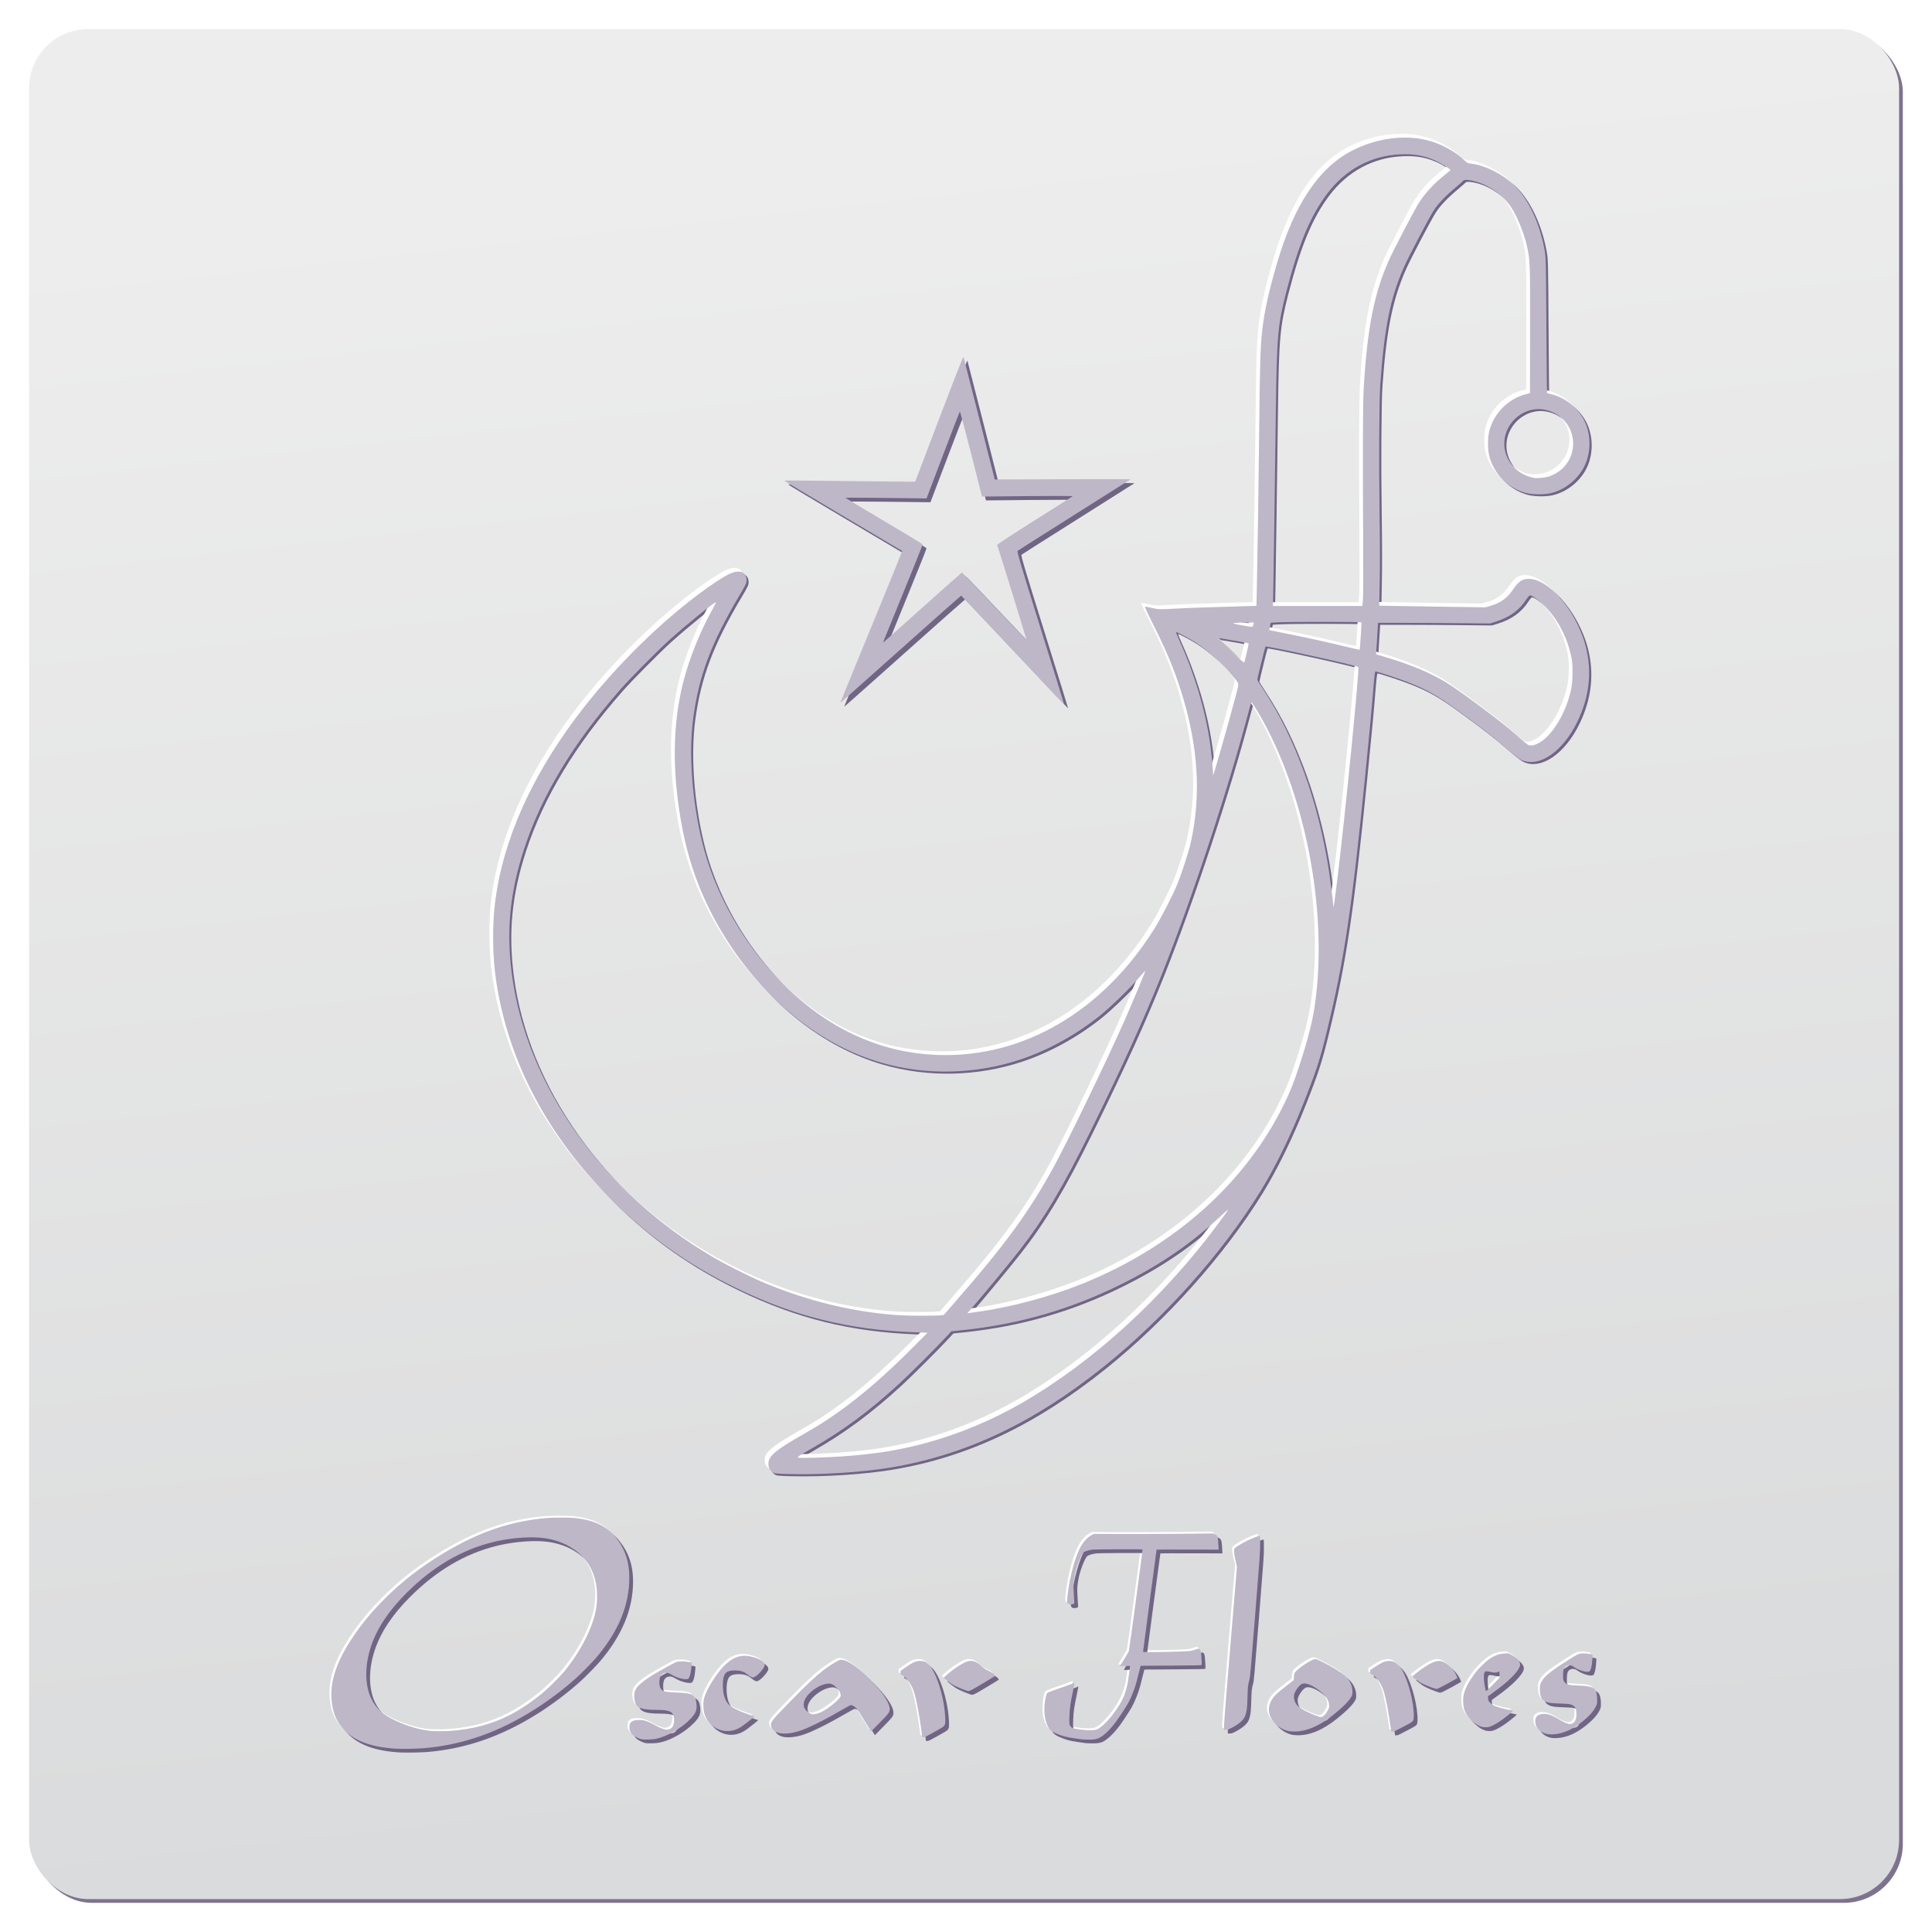 <?xml version="1.0" encoding="UTF-8" standalone="no"?>
<svg
   xmlns:dc="http://purl.org/dc/elements/1.1/"
   xmlns:cc="http://creativecommons.org/ns#"
   xmlns:rdf="http://www.w3.org/1999/02/22-rdf-syntax-ns#"
   xmlns:svg="http://www.w3.org/2000/svg"
   xmlns="http://www.w3.org/2000/svg"
   xmlns:xlink="http://www.w3.org/1999/xlink"
   xmlns:sodipodi="http://sodipodi.sourceforge.net/DTD/sodipodi-0.dtd"
   xmlns:inkscape="http://www.inkscape.org/namespaces/inkscape"
   inkscape:export-ydpi="96"
   inkscape:export-xdpi="96"
   inkscape:export-filename="/home/fgrau/CloudStation/Clients/Óscar Flores/Oscar Flores Logo Kydemy.png"
   sodipodi:docname="Oscar Flores Logo Kydemy.svg"
   inkscape:version="1.0rc1 (09960d6f05, 2020-04-09)"
   id="svg1407"
   version="1.1"
   viewBox="0 0 1000 1000"
   height="1000"
   width="1000">
  <defs
     id="defs1401">
    <linearGradient
       gradientTransform="matrix(0.469,0,0,0.469,105.895,1017.551)"
       inkscape:collect="always"
       xlink:href="#linearGradient1277"
       id="linearGradient1279"
       x1="615.011"
       y1="-1944.769"
       x2="807.175"
       y2="-192.652"
       gradientUnits="userSpaceOnUse" />
    <linearGradient
       inkscape:collect="always"
       id="linearGradient1277">
      <stop
         style="stop-color:#ededed;stop-opacity:1"
         offset="0"
         id="stop1273" />
      <stop
         style="stop-color:#dadbdc;stop-opacity:1"
         offset="1"
         id="stop1275" />
    </linearGradient>
    <filter
       inkscape:collect="always"
       style="color-interpolation-filters:sRGB"
       id="filter1393"
       x="-0.004"
       width="1.008"
       y="-0.003"
       height="1.006">
      <feGaussianBlur
         inkscape:collect="always"
         stdDeviation="1.848"
         id="feGaussianBlur1395" />
    </filter>
    <filter
       inkscape:collect="always"
       style="color-interpolation-filters:sRGB"
       id="filter1389"
       x="-0.012"
       width="1.024"
       y="-0.012"
       height="1.024">
      <feGaussianBlur
         inkscape:collect="always"
         stdDeviation="1.848"
         id="feGaussianBlur1391" />
    </filter>
    <filter
       inkscape:collect="always"
       style="color-interpolation-filters:sRGB"
       id="filter1385"
       x="-0.003"
       width="1.007"
       y="-0.018"
       height="1.036">
      <feGaussianBlur
         inkscape:collect="always"
         stdDeviation="1.848"
         id="feGaussianBlur1387" />
    </filter>
  </defs>
  <sodipodi:namedview
     inkscape:window-maximized="0"
     inkscape:window-y="121"
     inkscape:window-x="95"
     inkscape:window-height="1205"
     inkscape:window-width="1530"
     units="px"
     showgrid="false"
     inkscape:document-rotation="0"
     inkscape:current-layer="layer1"
     inkscape:document-units="px"
     inkscape:cy="678.8056"
     inkscape:cx="383.35843"
     inkscape:zoom="0.7"
     inkscape:pageshadow="2"
     inkscape:pageopacity="0.0"
     borderopacity="1.0"
     bordercolor="#666666"
     pagecolor="#ffffff"
     id="base" />
  <g
     id="layer1"
     inkscape:groupmode="layer"
     inkscape:label="Layer 1">
    <g
       transform="matrix(1.037,0,0,1.037,-24.989,-20.887)"
       id="g2212">
      <rect
         style="fill:#7e738e;fill-opacity:1;stroke-width:0.469;stroke-opacity:0.264"
         id="rect1397"
         width="933.358"
         height="933.358"
         x="40.503"
         y="36.548"
         rx="29.45"
         ry="29.45" />
      <path
         id="path1325"
         style="fill:#ffffff;fill-opacity:1;stroke:none;stroke-width:1.407;stroke-miterlimit:4;stroke-dasharray:none;stroke-opacity:0.61"
         d="m 504.049,197.27 c -0.097,-0.272 -5.541,13.621 -12.099,30.875 -6.558,17.254 -11.962,31.422 -12.006,31.484 -0.044,0.061 -14.734,-0.069 -32.645,-0.29 -17.911,-0.221 -32.632,-0.336 -32.713,-0.254 -0.082,0.082 13.112,8.001 29.319,17.599 16.207,9.598 29.52,17.492 29.585,17.541 0.065,0.049 -5.642,14.106 -12.681,31.234 -17.634,42.905 -18.291,44.516 -18.155,44.516 0.066,0 13.605,-12.036 30.087,-26.747 16.482,-14.711 30.054,-26.744 30.16,-26.737 0.106,0.005 11.705,12.256 25.776,27.223 14.071,14.967 25.616,27.18 25.655,27.14 0.039,-0.039 -5.281,-17.214 -11.821,-38.167 -9.763,-31.28 -11.813,-38.172 -11.456,-38.51 0.239,-0.226 12.993,-8.32 28.34,-17.986 15.347,-9.667 27.977,-17.65 28.068,-17.74 0.091,-0.09 -15.125,-0.11 -33.814,-0.044 l -33.979,0.121 -7.721,-30.381 c -4.247,-16.709 -7.802,-30.603 -7.899,-30.875 z m -1.816,27.332 c 0.121,-0.133 2.665,9.363 5.651,21.104 l 5.432,21.348 22.779,-0.224 c 13.317,-0.13 22.647,-0.101 22.461,0.07 -0.175,0.162 -8.759,5.609 -19.075,12.107 -10.316,6.497 -18.692,11.98 -18.615,12.182 0.639,1.666 14.746,47.261 14.677,47.438 -0.049,0.127 -7.279,-7.41 -16.065,-16.751 -8.786,-9.34 -16.084,-16.941 -16.219,-16.888 -0.134,0.053 -8.399,7.378 -18.367,16.275 -9.968,8.897 -18.777,16.772 -19.574,17.5 -1.13,1.032 -1.401,1.169 -1.227,0.617 0.123,-0.39 4.607,-11.378 9.965,-24.418 5.358,-13.04 9.677,-23.867 9.6,-24.059 -0.077,-0.192 -8.775,-5.46 -19.328,-11.706 -10.553,-6.246 -19.187,-11.433 -19.187,-11.527 0,-0.093 9.109,-0.061 20.241,0.069 l 20.241,0.236 8.195,-21.568 c 4.508,-11.862 8.295,-21.674 8.417,-21.808 z"
         inkscape:connector-curvature="0" />
      <rect
         ry="29.45"
         rx="29.45"
         y="34.672"
         x="38.628"
         height="933.358"
         width="933.358"
         id="rect1268"
         style="fill:url(#linearGradient1279);fill-opacity:1;stroke-width:0.469;stroke-opacity:0.264" />
      <path
         inkscape:connector-curvature="0"
         id="path1293"
         style="mix-blend-mode:normal;fill:#716584;fill-opacity:1;stroke:none;stroke-width:3;stroke-miterlimit:4;stroke-dasharray:none;stroke-opacity:0.61;filter:url(#filter1393)"
         d="m 1465.832,117.475 c -17.899,0.062 -36.739,4.504 -54.02,13.075 -36.068,17.889 -62.66,56.982 -81.03,119.116 -9.032,30.551 -13.856,52.248 -16.131,72.58 -1.992,17.795 -2.477,32.552 -3.176,96.267 -0.748,68.162 -1.84,142.861 -2.583,176.51 l -0.464,20.877 -14.15,0.417 c -40.507,1.191 -61.352,1.932 -74.716,2.661 -14.165,0.772 -15.08,0.744 -21.676,-0.709 -3.787,-0.835 -7.352,-1.517 -7.926,-1.517 -0.709,0 2.079,6.156 8.695,19.192 16.883,33.264 27.328,60.147 35.366,91.019 13.069,50.196 14.513,95.798 4.474,141.196 -1.911,8.644 -8.74,29.863 -13.711,42.604 -4.359,11.17 -17.608,37.094 -24.908,48.737 -55.102,87.879 -139.204,137.224 -229.237,134.5 -34.269,-1.037 -65.707,-9.007 -96.602,-24.491 -72.351,-36.262 -133.985,-115.888 -155.123,-200.4 -11.279,-45.098 -15.045,-96.17 -9.903,-134.293 6.04,-44.782 19.157,-79.523 49.013,-129.81 6.731,-11.337 7.668,-13.311 7.668,-16.114 0,-9.352 -7.654,-12.111 -18.697,-6.74 -6.833,3.323 -19.198,11.474 -32.357,21.332 -46.752,35.023 -95.476,84.245 -131.641,132.987 -47.208,63.624 -75.756,128.218 -84.494,191.193 -3.799,27.378 -3.426,61.379 0.989,89.738 13.305,85.47 55.942,165.141 124.412,232.477 39.192,38.543 80.404,67.647 130.171,91.922 62.172,30.325 120.663,44.838 190.845,47.353 l 13.38,0.477 -16.552,16.621 c -40.41,40.583 -76.074,69.015 -112.321,89.536 -32.542,18.424 -40.483,24.922 -40.489,33.139 -0.002,4.114 1.341,6.892 4.388,9.065 2.173,1.55 3.091,1.66 16.733,2.055 34.72,1.003 79.653,-1.902 110.348,-7.135 79.449,-13.545 150.961,-47.492 225.149,-106.879 64.43,-51.577 126.669,-121.249 167.454,-187.454 15.313,-24.858 31.822,-58.621 45.277,-92.605 14.008,-35.379 17.641,-46.519 24.964,-76.521 18.466,-75.652 26.553,-129.437 40.85,-271.716 4.676,-46.536 7.132,-72.862 8.979,-96.302 0.791,-10.04 1.509,-15.671 1.999,-15.671 1.909,0 24.79,7.514 34.609,11.364 19.736,7.739 31.126,14.218 53.233,30.29 24.483,17.799 37.548,27.955 50.379,39.157 7.74,6.757 14.444,12.017 16.772,13.157 18.744,9.178 44.449,-8.265 60.128,-40.799 12.655,-26.26 15.622,-53.005 8.82,-79.513 -10.478,-40.833 -43.998,-77.486 -65.518,-71.638 -3.931,1.068 -7.565,4.302 -11.661,10.371 -6.492,9.621 -13.588,14.771 -24.616,17.868 l -5.27,1.483 -56.341,-0.83 c -30.986,-0.455 -56.394,-0.867 -56.466,-0.915 -0.071,-0.048 0.145,-11.492 0.481,-25.428 0.375,-15.547 0.33,-43.979 -0.12,-73.577 -0.806,-53.005 -0.43,-119.561 0.774,-136.619 4.21,-59.666 10.552,-91.351 24.809,-123.943 4.951,-11.318 26.727,-52.857 32.013,-61.065 4.687,-7.277 12.324,-15.317 23.159,-24.38 4.648,-3.888 8.558,-7.326 8.687,-7.642 0.411,-1.008 6.053,-0.621 11.588,0.795 15.061,3.852 30.363,14.692 38.929,27.577 6.58,9.898 14.194,28.721 17.094,42.264 3.146,14.692 3.236,17.212 3.12,88.238 l -0.112,67.555 -4.715,1.225 c -18.291,4.759 -33.509,20.024 -38.447,38.572 -1.991,7.476 -1.991,20.183 0,27.659 4.986,18.726 20.015,33.783 38.654,38.727 7.046,1.869 19.469,2.016 26.61,0.318 15.081,-3.585 29.02,-14.77 35.907,-28.815 6.861,-13.992 7.192,-32.039 0.847,-46.365 -6.574,-14.842 -21.171,-26.896 -36.733,-30.332 -1.948,-0.43 -3.701,-0.91 -3.894,-1.066 -0.194,-0.157 -0.528,-32.505 -0.744,-71.883 -0.35,-64.1 -0.525,-72.367 -1.642,-78.975 -4.994,-29.556 -17.832,-56.809 -33.668,-71.471 -12.187,-11.284 -30.214,-20.127 -44.59,-21.869 -3.895,-0.472 -4.54,-0.822 -8.472,-4.569 -7.716,-7.355 -20.233,-14.565 -32.185,-18.543 -9.524,-3.169 -19.928,-4.709 -30.668,-4.672 z m 1.375,17.704 c 11.992,0.048 21.439,2.143 32.155,6.985 4.557,2.059 15.62,9.021 15.62,9.83 0,0.247 -2.775,2.629 -6.164,5.295 -12.429,9.778 -22.832,21.426 -29.533,33.057 -5.803,10.073 -24.905,46.786 -28.944,55.632 -16.409,35.936 -23.872,73.1 -27.728,138.029 -0.958,16.14 -1.148,67.829 -0.585,160.912 0.191,31.567 0.082,60.486 -0.245,64.263 l -0.593,6.864 h -47.586 -47.581 l 0.447,-24.822 c 0.519,-28.657 1.598,-104.668 2.622,-184.681 0.991,-77.454 2.084,-89.835 10.969,-124.296 13.13,-50.927 25.46,-80.719 43.274,-104.576 19.576,-26.216 47.173,-41.108 78.563,-42.389 1.828,-0.075 3.595,-0.11 5.308,-0.103 z m 141.716,271.273 c 2.228,0.015 4.488,0.253 6.761,0.731 17.646,3.708 29.843,18.409 29.843,35.976 0,15.93 -9.887,29.553 -25.321,34.889 -4.104,1.419 -13.046,2.308 -16.492,1.642 -16.101,-3.11 -28.405,-15.249 -30.99,-30.573 -3.774,-22.377 14.666,-42.819 36.2,-42.664 z m -9.417,198.341 c 2.584,-0.035 10.358,5.636 16.505,12.039 13.759,14.332 23.09,32.402 27.607,53.457 1.882,8.77 1.719,25.368 -0.344,34.975 -5.487,25.55 -20.907,50.382 -35.602,57.334 -5.154,2.438 -8.474,2.565 -11.339,0.434 -1.155,-0.859 -6.704,-5.639 -12.327,-10.621 -14.198,-12.578 -57.383,-44.891 -72.7,-54.394 -17.789,-11.037 -40.351,-20.331 -70.62,-29.09 l -4.93,-1.427 1.057,-16.746 1.057,-16.75 h 26.756 c 14.718,0 41.498,0.15 59.509,0.335 l 32.748,0.34 6.194,-1.93 c 14.832,-4.614 25.379,-12.29 32.731,-23.825 1.442,-2.262 3.107,-4.122 3.696,-4.131 z m -866.43,7.277 c 0.157,0.157 -1.686,3.887 -4.096,8.291 -12.998,23.754 -23.668,50.172 -30.113,74.557 -12.424,47.002 -12.783,100.725 -1.07,160.212 8.48,43.068 24.736,82.718 49.313,120.273 41.337,63.162 98.83,108.297 161.17,126.527 48.102,14.066 101.491,12.852 149.711,-3.4 29.068,-9.797 58.19,-25.904 83.755,-46.331 11.168,-8.923 32.346,-29.494 41.615,-40.42 3.588,-4.229 6.632,-7.582 6.765,-7.449 0.347,0.347 -14.551,35.97 -22.862,54.669 -19.108,42.99 -58.7,124.841 -73.753,152.475 -27.061,49.678 -51.107,82.662 -106.832,146.543 l -11.119,12.748 -4.758,0.451 c -4.634,0.438 -30.797,0.418 -39.264,-0.03 -49.182,-2.601 -101.528,-15.175 -150.343,-36.114 -13.218,-5.67 -37.844,-18.098 -50.362,-25.415 -118.706,-69.386 -199.876,-183.722 -215.117,-303.011 -5.838,-45.697 -1.801,-86.165 13.148,-131.8 18.736,-57.194 52.205,-112.672 102.598,-170.067 10.111,-11.517 39.006,-40.69 51.634,-52.133 17.565,-15.915 49.067,-41.488 49.98,-40.575 z m 647.758,20.894 c 20.31,0.015 39.114,0.189 39.299,0.511 0.166,0.29 -0.127,6.846 -0.649,14.567 -0.522,7.72 -1.033,14.233 -1.139,14.476 -0.106,0.244 -6.215,-1.048 -13.574,-2.871 -17.729,-4.393 -44.653,-10.325 -65.492,-14.433 -9.296,-1.833 -16.98,-3.388 -17.077,-3.456 -0.097,-0.068 0.172,-1.873 0.602,-4.01 l 0.782,-3.886 8.902,-0.456 c 6.218,-0.317 28.036,-0.459 48.346,-0.443 z m -83.445,0.688 h 8.261 l -0.469,2.287 c -0.257,1.256 -0.926,2.33 -1.491,2.385 -0.566,0.055 -5.624,-0.753 -11.24,-1.797 -9.805,-1.822 -10.076,-1.917 -6.77,-2.385 1.894,-0.269 7.163,-0.49 11.708,-0.49 z m -74.312,10.225 c 1.993,0.38 14.567,7.112 20.756,11.18 13.274,8.723 25.589,19.711 37.188,33.174 9.776,11.347 9.135,9.198 6.142,20.545 -5.591,21.198 -11.297,41.779 -17.73,63.962 -3.706,12.782 -6.856,23.371 -7.002,23.533 -0.145,0.161 -0.267,-1.128 -0.267,-2.863 0,-1.735 -0.492,-8.363 -1.096,-14.73 -3.854,-40.602 -15.83,-84.142 -34.614,-125.839 -2.15,-4.772 -3.784,-8.797 -3.632,-8.949 0.034,-0.034 0.121,-0.038 0.254,-0.013 z m 44.242,6.224 c 0.226,-0.219 32.435,5.412 32.748,5.725 0.165,0.165 -0.723,4.672 -1.977,10.015 -1.254,5.343 -2.483,10.036 -2.729,10.432 -0.246,0.396 -4.726,-3.682 -9.955,-9.065 -5.229,-5.383 -11.467,-11.406 -13.862,-13.385 -2.395,-1.979 -4.296,-3.653 -4.225,-3.722 z m 50.697,9.155 c 1.117,-1.117 97.079,20.046 98.829,21.796 1.522,1.522 -14.622,164.47 -22.69,229.005 -2.905,23.236 -3.605,28.066 -3.765,26.056 -0.421,-5.295 -3.324,-28.656 -4.638,-37.321 -11.186,-73.778 -35.925,-142.371 -69.79,-193.501 -3.636,-5.49 -6.611,-10.346 -6.611,-10.793 0,-1.154 8.289,-34.864 8.665,-35.241 z m -14.975,59.384 c 0.27,-0.317 3.016,3.644 6.104,8.803 50.953,85.143 75.99,212.957 61.43,313.602 -2.551,17.638 -7.586,37.246 -16.634,64.787 -5.765,17.548 -8.835,25.321 -15.302,38.753 -40.905,84.97 -117.579,153.539 -215.908,193.084 -34.14,13.73 -76.652,25.062 -111.616,29.756 -3.099,0.416 -6.725,0.935 -8.059,1.152 l -2.429,0.396 3.877,-4.462 c 13.485,-15.52 40.848,-48.625 51.733,-62.586 26.024,-33.378 46.36,-67.507 75.713,-127.081 34.112,-69.233 56.417,-118.253 75.3,-165.49 32.259,-80.697 71.215,-198.44 92.618,-279.93 1.475,-5.616 2.902,-10.467 3.172,-10.784 z m -25.076,540.169 c 0.087,-0.036 0.141,-0.037 0.163,0 0.231,0.379 -2.984,4.724 -10.333,14.64 -58.521,78.967 -133.365,147.32 -209.147,191.004 -31.306,18.046 -65.728,32.48 -100.282,42.054 -28.775,7.973 -55.686,12.346 -90.946,14.777 -19.111,1.318 -45.288,2.009 -47.044,1.242 -1.025,-0.448 1.94,-2.418 13.986,-9.28 33.607,-19.144 61.727,-39.933 93.916,-69.438 11.322,-10.378 39.384,-38.367 50.126,-49.997 l 5.244,-5.678 11.966,-1.246 c 60.03,-6.253 115.235,-22.203 168.499,-48.681 42.372,-21.065 74.387,-43.049 107.537,-73.843 3.527,-3.276 5.705,-5.297 6.314,-5.553 z"
         transform="matrix(0.469,0,0,0.469,38.628,34.672)" />
      <g
         id="g1353"
         transform="matrix(0.469,0,0,0.469,91.115,1024.115)"
         style="fill:#ffffff;fill-opacity:1">
        <path
           d="m 1460.174,-383.178 -3.582,0.18 c -8.533,0.427 -15.719,4.163 -24.088,12.525 -5.108,5.104 -7.652,8.19 -11.525,13.975 -4.64,6.929 -7.477,13.292 -8.471,18.996 -0.496,2.851 -0.21,9.912 0.512,12.652 1.29,4.894 3.91,9.204 7.908,13.002 3.637,3.455 7.162,5.699 10.801,6.875 2.238,0.723 6.064,0.764 8.34,0.088 3.454,-1.026 8.798,-4.028 14.381,-8.08 3.796,-2.755 10.885,-8.573 10.875,-8.93 0,-0.129 -2.378,-0.706 -5.281,-1.281 -6.017,-1.193 -11.878,-2.885 -14.777,-4.266 -2.33,-1.11 -5.45,-3.845 -6.064,-5.314 -0.238,-0.568 -0.432,-1.874 -0.432,-2.9 v -1.867 l 5.299,-3.777 c 16.696,-11.9 27.641,-22.946 28.74,-29.004 0.684,-3.773 -3.421,-8.498 -10.166,-11.701 z m -22.904,19.188 c 1.244,0.029 3.057,0.334 5.201,0.893 2.575,0.671 5.114,0.611 6.812,-0.16 0.767,-0.348 1.452,-0.633 1.522,-0.633 0.069,0 0.125,1.526 0.125,3.391 v 3.389 l -5.312,5.551 c -5.581,5.831 -8.946,8.963 -9.193,8.555 -0.081,-0.134 -0.445,-1.756 -0.809,-3.604 -1.814,-9.214 -1.783,-15.908 0.08,-17.129 0.285,-0.187 0.828,-0.269 1.574,-0.252 z"
           style="fill:#ffffff;fill-opacity:1;stroke-width:0.32"
           id="path1327"
           inkscape:connector-curvature="0" />
        <path
           d="m 1254.912,-376.912 c -1.182,-0.012 -2.263,0.443 -4.047,1.27 -4.244,1.965 -11.852,7.121 -15.387,10.428 -2.589,2.421 -3.184,3.744 -3.363,7.457 l -0.154,3.184 -7.549,5.822 c -10.742,8.283 -14.394,11.962 -16.969,17.1 -3.452,6.886 -2.268,15.187 3.08,21.588 4.069,4.871 10.094,8.503 16.086,9.699 1.144,0.228 3.645,0.429 5.559,0.445 12.971,0.112 26.725,-5.647 41.459,-17.361 10.679,-8.49 17.776,-15.689 19.908,-20.197 0.77,-1.627 0.908,-2.334 0.908,-4.492 -0.013,-6.318 -2.488,-11.99 -7.299,-16.73 -3.628,-3.575 -14.249,-10.103 -25.455,-15.645 -3.568,-1.765 -5.257,-2.551 -6.777,-2.566 z m -11.799,25.877 c 3.69,-10e-4 9.221,2.41 14.855,6.602 7.913,5.887 11.582,11.153 11.65,16.727 0.027,2.238 -0.074,2.635 -1.336,5.182 -1.499,3.026 -3.942,5.952 -5.641,6.758 -1.62,0.769 -2.521,0.63 -6.914,-1.059 -12.736,-4.896 -19.473,-9.026 -21.852,-13.396 -1.162,-2.135 -1.932,-5.575 -1.721,-7.688 0.42,-4.196 5.283,-11.295 8.719,-12.73 0.634,-0.265 1.387,-0.394 2.238,-0.395 z"
           style="fill:#ffffff;fill-opacity:1;stroke-width:0.32"
           id="path1329"
           inkscape:connector-curvature="0" />
        <path
           d="m 750.111,-376.301 c -0.965,-0.004 -1.607,0.288 -3.686,1.332 -3.099,1.556 -11.635,7.121 -15.139,9.871 -8.937,7.013 -16.592,14.23 -34.623,32.635 -18.563,18.948 -21.096,21.966 -21.096,25.156 0,4.614 3.591,8.041 9.639,9.195 5.27,1.006 13.591,0.004 21.244,-2.557 9.652,-3.23 26.934,-11.889 46.496,-23.297 6.406,-3.735 7.253,-4.144 8.264,-3.98 1.756,0.285 3.813,1.67 5.51,3.709 1.59,1.911 6.767,9.928 12.324,19.09 l 3.119,5.143 7.305,-7.383 c 11.383,-11.505 12.495,-12.961 12.492,-16.344 -0.005,-6.798 -7.335,-17.702 -21.43,-31.877 -3.433,-3.453 -7.539,-7.394 -9.123,-8.758 -8.438,-7.262 -15.336,-11.318 -20.158,-11.85 -0.458,-0.051 -0.817,-0.085 -1.139,-0.086 z m -13.521,25.43 c 3.261,-0.147 5.494,0.994 8.75,4.25 3.323,3.323 4.829,6.475 4.34,9.082 -0.595,3.173 -12.877,13.262 -20.58,16.906 -1.446,0.684 -3.738,1.527 -5.092,1.873 -1.354,0.346 -2.978,0.63 -3.609,0.627 -2.775,-0.008 -7.691,-3.686 -9.191,-6.877 -1.99,-4.234 0.015,-10.177 5.176,-15.338 5.59,-5.59 12.738,-9.55 18.74,-10.383 0.514,-0.071 1.001,-0.12 1.467,-0.141 z"
           style="fill:#ffffff;fill-opacity:1;stroke-width:0.32"
           id="path1331"
           inkscape:connector-curvature="0" />
        <path
           d="m 452.637,-527.555 c -6.077,-5.8e-4 -12.322,0.134 -15.467,0.406 -38.682,3.354 -71.849,14.598 -109.441,37.104 -24.521,14.679 -44.359,30.007 -63.23,48.854 -14.071,14.053 -24.761,27.014 -34.863,42.262 -16.592,25.044 -23.503,46.176 -21.609,66.08 1.306,13.727 5.633,23.565 14.084,32.023 11.431,11.441 29.078,17.674 54.26,19.166 v 0.002 c 6.407,0.38 22.272,0.124 29.531,-0.475 41.235,-3.402 79.729,-16.883 118.551,-41.516 15.021,-9.531 31.694,-22.183 44.398,-33.693 5.699,-5.164 16.627,-16.296 20.717,-21.107 23.727,-27.909 35.26,-55.791 35.279,-85.283 0.011,-16.963 -4.702,-30.858 -14.629,-43.125 -9.399,-11.614 -23.132,-18.074 -43.127,-20.287 -2.468,-0.273 -8.376,-0.41 -14.453,-0.41 z m -30.816,20.998 c 4.332,0.033 8.382,0.277 11.988,0.748 23.431,3.06 42.176,15.547 50.916,33.918 4.233,8.898 6.119,18.881 5.799,30.68 -0.249,9.194 -2.003,17.671 -5.73,27.684 -6.336,17.023 -16.731,34.633 -29.588,50.129 -4.658,5.614 -16.128,17.02 -22.195,22.07 -11.688,9.729 -23.921,17.971 -35.361,23.826 -19.162,9.807 -40.263,15.4 -64,16.965 -5.591,0.369 -16.47,0.359 -20.16,-0.019 -11.654,-1.195 -24.057,-4.785 -36.959,-10.693 -13.411,-6.142 -20.807,-12.701 -26.016,-23.072 -7.319,-14.573 -7.448,-36.109 -0.342,-56.857 6.553,-19.135 18.825,-37.483 37.584,-56.191 28.098,-28.024 58.329,-45.825 91.889,-54.107 13.649,-3.369 29.179,-5.178 42.176,-5.078 z"
           style="fill:#ffffff;fill-opacity:1;stroke-width:0.32"
           id="path1333"
           inkscape:connector-curvature="0" />
        <path
           id="path1335"
           d="m 1378.129,-346.959 c -5.987,-2.223 -10.224,-4.2 -13.03,-6.081 -2.607,-1.747 -6.961,-5.195 -6.876,-5.445 0.145,-0.428 4.76,-4.196 8.314,-6.788 11.46,-8.359 18.258,-11.031 23.474,-9.229 6.082,2.102 13.261,9.636 15.659,16.433 l 0.433,1.227 -1.187,0.746 c -2.361,1.485 -14.157,7.918 -17.077,9.313 -1.645,0.786 -3.35,1.495 -3.79,1.577 -0.492,0.091 -2.774,-0.585 -5.92,-1.753 z"
           style="fill:#ffffff;fill-opacity:1;stroke-width:0.32"
           inkscape:connector-curvature="0" />
        <path
           id="path1337"
           d="m 878.755,-345.273 c -3.44,-1.364 -7.451,-3.181 -8.913,-4.038 -2.448,-1.435 -6.587,-4.498 -9.313,-6.892 l -1.12,-0.984 2.24,-2.088 c 7.136,-6.653 17.997,-13.789 23.357,-15.348 4.589,-1.334 9.137,0.124 13.812,4.429 3.293,3.033 4.586,3.898 9.119,6.102 3.597,1.75 6.032,3.673 6.032,4.765 0,0.481 0.963,-0.137 -11.872,7.614 -10.754,6.494 -14.468,8.513 -16.128,8.77 -0.689,0.106 -2.726,-0.552 -7.214,-2.331 z"
           style="fill:#ffffff;fill-opacity:1;stroke-width:0.32"
           inkscape:connector-curvature="0" />
        <path
           id="path1339"
           d="m 1157.809,-306.312 c 0,-3.092 2.15,-30.266 6.867,-86.8 l 6.867,-82.298 -1.098,-4.427 c -1.222,-4.929 -2.076,-10.147 -2.076,-12.691 0,-1.56 0.093,-1.761 1.342,-2.903 2.647,-2.42 12.557,-7.89 18.794,-10.375 2.699,-1.075 6.824,-2.404 7.463,-2.404 0.133,0 0.241,3.972 0.241,8.827 0,8.524 -0.181,11.096 -5.274,74.96 -5.106,64.018 -5.305,66.246 -6.225,69.653 -1.511,5.593 -1.635,6.757 -1.936,18.08 -0.302,11.386 -0.675,14.735 -2.111,18.958 -1.095,3.218 -2.01,4.615 -4.694,7.165 -2.534,2.407 -6.355,4.924 -11.067,7.29 -2.575,1.293 -3.166,1.466 -5.006,1.466 h -2.086 z"
           style="fill:#ffffff;fill-opacity:1;stroke-width:0.32"
           inkscape:connector-curvature="0" />
        <path
           id="path1341"
           d="m 626.603,-300.527 c -8.348,-0.813 -16.428,-6.299 -20.017,-13.591 -1.939,-3.941 -2.695,-7.099 -2.923,-12.226 -0.293,-6.574 0.723,-10.559 4.758,-18.668 4.567,-9.177 12.711,-20.588 18.697,-26.197 9.746,-9.133 18.809,-11.326 31.002,-7.501 6.994,2.194 10.729,5.099 10.729,8.344 0,2.167 -5.673,9.182 -9.41,11.635 -3.184,2.09 -3.949,1.897 -9.525,-2.401 -3.575,-2.756 -6.999,-3.79 -12.586,-3.8 -6.259,-0.011 -9.468,1.309 -11.112,4.574 -2.217,4.404 -2.464,14.745 -0.535,22.388 0.805,3.189 2.516,6.603 4.306,8.594 3.315,3.687 11.225,7.707 22.86,11.617 2.552,0.858 4.836,1.63 5.075,1.717 0.409,0.149 -9.329,7.929 -13.395,10.702 -5.65,3.854 -11.537,5.434 -17.926,4.812 z"
           style="fill:#ffffff;fill-opacity:1;stroke-width:0.32"
           inkscape:connector-curvature="0" />
        <path
           id="path1343"
           d="m 1335.586,-301.25 c -2.444,-18.276 -5.598,-34.746 -8.063,-42.116 -2.717,-8.119 -7.229,-14.414 -12.441,-17.356 l -1.752,-0.989 0.01,-1.809 0.01,-1.809 5.215,-3.448 c 2.868,-1.896 6.346,-3.94 7.727,-4.54 4.695,-2.041 9.193,-2.266 12.582,-0.629 2.416,1.167 6.177,5.012 8.154,8.337 7.071,11.889 13.216,36.263 12.663,50.225 -0.168,4.243 -0.633,4.833 -6.079,7.719 -15.362,8.141 -14.601,7.777 -16.263,7.777 h -1.574 l -0.182,-1.36 z"
           style="fill:#ffffff;fill-opacity:1;stroke-width:0.32"
           inkscape:connector-curvature="0" />
        <path
           id="path1345"
           d="m 1502.918,-297.012 c -5.722,-0.783 -10.907,-4.187 -12.805,-8.407 -1.038,-2.308 -1.399,-5.96 -0.806,-8.155 0.805,-2.979 3.58,-4.751 7.974,-5.09 4.848,-0.374 9.879,1.441 18.254,6.587 3.771,2.317 8.266,4.188 10.05,4.185 3.326,-0.006 5.541,-1.804 6.628,-5.381 0.595,-1.958 0.683,-2.874 0.573,-5.907 -0.217,-5.943 -1.611,-8.053 -6.31,-9.547 -1.809,-0.575 -3.354,-0.709 -10.907,-0.943 -9.561,-0.296 -12.595,-0.702 -15.709,-2.099 -4.077,-1.83 -5.659,-5.011 -5.964,-11.998 -0.153,-3.512 -0.089,-4.325 0.497,-6.253 2.099,-6.91 8.544,-12.564 29.335,-25.731 10.867,-6.883 11.873,-7.321 16.8,-7.323 3.316,0 8.724,0.901 9.389,1.566 0.403,0.403 -0.584,11.021 -1.195,12.86 -0.256,0.769 -0.626,2.011 -0.822,2.76 -0.486,1.854 -1.463,2.447 -3.966,2.406 -3.44,-0.056 -10.134,-2.463 -13.164,-4.734 -3.072,-2.303 -5.884,-2.904 -8.347,-1.786 -2.874,1.306 -3.815,3.798 -3.815,10.113 0,4.339 0.03,4.541 0.96,6.397 1.734,3.462 4.18,4.232 14.781,4.651 16.317,0.645 18.993,2.077 20.275,10.846 0.213,1.456 0.318,4.078 0.234,5.825 -0.141,2.92 -0.259,3.39 -1.458,5.81 -2.465,4.974 -7.068,10.14 -13.992,15.7 -8.88,7.131 -17.114,11.343 -25.38,12.981 -3.744,0.742 -8.486,1.027 -11.112,0.668 z"
           style="fill:#ffffff;fill-opacity:1;stroke-width:0.32"
           inkscape:connector-curvature="0" />
        <path
           id="path1347"
           d="m 836.529,-294.115 c 0,-1.24 -1.875,-14.703 -2.922,-20.975 -2.667,-15.985 -4.846,-25.225 -7.28,-30.87 -2.58,-5.984 -7.002,-11.516 -10.998,-13.758 l -1.84,-1.033 v -1.84 -1.84 l 5.281,-3.745 c 7.868,-5.58 11.611,-7.121 16.629,-6.844 3.099,0.171 4.967,1.019 7.648,3.468 7.955,7.27 16.199,32.103 17.788,53.583 0.632,8.545 0.407,10.601 -1.369,12.516 -0.635,0.685 -4.595,3.074 -10.56,6.37 -8.299,4.586 -9.729,5.274 -10.96,5.274 -0.779,0 -1.416,-0.137 -1.416,-0.305 z"
           style="fill:#ffffff;fill-opacity:1;stroke-width:0.32"
           inkscape:connector-curvature="0" />
        <path
           id="path1349"
           d="m 1007.249,-291.473 c -14.607,-1.934 -17.732,-2.534 -23.36,-4.487 -7.18,-2.491 -11.003,-4.798 -12.732,-7.684 -3.543,-5.913 -5.199,-14.897 -4.42,-23.981 0.411,-4.797 1.234,-9.255 2.176,-11.786 0.583,-1.566 0.654,-1.625 3.306,-2.758 1.491,-0.637 6.756,-2.537 11.7,-4.223 9.399,-3.205 13.768,-4.841 14.461,-5.415 0.552,-0.457 0.379,0.635 -1.583,9.997 -2.534,12.093 -3.129,16.27 -3.51,24.64 -0.401,8.806 -0.222,10.233 1.531,12.173 1.504,1.665 2.878,2.052 10.83,3.048 8.016,1.004 13.056,0.96 16.48,-0.143 8.007,-2.581 24.053,-22.422 29.435,-36.396 1.317,-3.42 3.073,-9.599 3.691,-12.988 0.811,-4.45 2.622,-18.193 2.414,-18.322 -0.104,-0.065 -2.462,0.032 -5.239,0.214 -2.777,0.182 -5.13,0.25 -5.23,0.151 -0.099,-0.099 1.872,-3.522 4.38,-7.606 2.508,-4.084 4.693,-7.8 4.855,-8.258 0.572,-1.618 14.912,-108.024 14.602,-108.353 -0.41,-0.435 -49.297,-0.25 -53.388,0.202 -3.975,0.439 -8.556,1.896 -9.661,3.072 -2.638,2.806 -7.627,15.815 -9.007,23.486 -1.593,8.851 -1.662,10.158 -1.066,20.204 0.305,5.146 0.55,9.658 0.545,10.026 -0.012,0.83 -1.722,1.411 -4.152,1.411 -1.416,0 -1.808,-0.141 -2.603,-0.935 -1.12,-1.12 -1.159,-1.849 -0.459,-8.454 2.105,-19.837 8.405,-42.67 14.67,-53.171 2.955,-4.954 7.494,-9.511 11.405,-11.452 l 2.072,-1.028 4.808,0.092 c 12.841,0.245 80.34,0.074 100.05,-0.254 21.969,-0.365 22.299,-0.362 23.52,0.265 2.775,1.423 3.51,2.962 3.772,7.897 0.112,2.112 0.287,4.956 0.388,6.32 l 0.185,2.48 -32.965,-0.08 c -18.131,-0.044 -33.039,-0.007 -33.129,0.083 -0.117,0.116 -13.701,102.449 -14.378,108.317 -0.072,0.625 0.141,0.642 9.046,0.731 5.016,0.05 16.104,-0.13 24.64,-0.401 16.654,-0.528 17.802,-0.656 22.781,-2.54 3.869,-1.464 4.91,-0.37 5.396,5.67 0.527,6.545 0.668,10.616 0.382,11.025 -0.223,0.32 -7.079,0.449 -32.529,0.613 l -32.246,0.208 -0.315,0.827 c -0.173,0.455 -1.243,4.606 -2.377,9.225 -2.479,10.1 -3.1,12.13 -5.8,18.961 -3.475,8.793 -4.718,11.037 -13.384,24.161 -6.04,9.146 -11.637,15.681 -17.429,20.346 -5.184,4.176 -8.252,5.12 -16.383,5.046 -2.869,-0.026 -5.649,-0.105 -6.177,-0.175 z"
           style="fill:#ffffff;fill-opacity:1;stroke-width:0.32"
           inkscape:connector-curvature="0" />
        <path
           id="path1351"
           d="m 537.649,-291.725 c -2.911,-0.653 -7.628,-3.061 -9.431,-4.813 -0.821,-0.798 -1.879,-2.275 -2.351,-3.281 -0.736,-1.57 -0.856,-2.24 -0.846,-4.71 0.013,-3.213 0.416,-4.32 2.078,-5.719 1.661,-1.397 4.128,-1.962 8.47,-1.937 3.563,0.02 4.094,0.108 7.36,1.216 1.936,0.657 4.708,1.835 6.16,2.617 1.452,0.783 3.854,2.077 5.337,2.877 3.236,1.745 7.21,3.237 9.386,3.526 3.083,0.409 6.106,-1.088 7.444,-3.685 0.779,-1.512 1.265,-4.037 1.268,-6.597 0.012,-8.331 -3.937,-10.694 -17.878,-10.701 -10.34,-0.005 -15.704,-0.737 -19.311,-2.635 -3.154,-1.659 -4.477,-4.133 -5.114,-9.562 -0.471,-4.016 -0.048,-6.886 1.43,-9.689 2.042,-3.875 8.262,-9.162 17.517,-14.888 6.941,-4.294 23.625,-13.512 25.694,-14.195 2.8,-0.925 9.092,-0.903 13.316,0.048 1.656,0.373 3.056,0.723 3.112,0.779 0.107,0.107 -0.309,4.383 -0.843,8.662 -0.43,3.451 -1.779,7.406 -2.798,8.208 -1.126,0.885 -4.01,0.835 -7.842,-0.137 -3.887,-0.986 -6.296,-1.966 -9.786,-3.98 -3.688,-2.128 -5.195,-2.528 -7.546,-2.002 -3.929,0.879 -5.616,3.982 -5.624,10.342 -0.004,3.676 0.702,5.972 2.315,7.529 2.105,2.031 4.952,2.604 14.72,2.962 8.911,0.327 12.127,0.674 15.599,1.684 4.087,1.188 5.92,3.742 6.697,9.327 1.009,7.257 -0.385,11.039 -6.368,17.271 -9.427,9.82 -24.369,18.431 -36.487,21.029 -4.073,0.873 -12.7,1.124 -15.68,0.455 z"
           style="fill:#ffffff;fill-opacity:1;stroke-width:0.32"
           inkscape:connector-curvature="0" />
      </g>
      <path
         id="path1355"
         style="mix-blend-mode:normal;fill:#716584;fill-opacity:1;stroke:none;stroke-width:3;stroke-miterlimit:4;stroke-dasharray:none;stroke-opacity:0.61;filter:url(#filter1389)"
         d="m 998.557,352.756 c -0.206,-0.581 -11.817,29.049 -25.802,65.844 -13.986,36.795 -25.51,67.011 -25.604,67.142 -0.095,0.131 -31.422,-0.148 -69.618,-0.619 -38.196,-0.471 -69.59,-0.716 -69.764,-0.542 -0.174,0.174 27.962,17.063 62.526,37.532 34.564,20.469 62.955,37.302 63.093,37.407 0.138,0.105 -12.032,30.081 -27.044,66.609 -37.606,91.5 -39.007,94.935 -38.718,94.935 0.14,0 29.014,-25.669 64.164,-57.042 35.15,-31.373 64.093,-57.033 64.318,-57.02 0.225,0.013 24.962,26.137 54.97,58.056 30.008,31.919 54.629,57.963 54.712,57.88 0.083,-0.083 -11.262,-36.71 -25.209,-81.395 -20.821,-66.708 -25.193,-81.406 -24.431,-82.126 0.511,-0.482 27.709,-17.742 60.437,-38.357 32.729,-20.615 59.663,-37.64 59.857,-37.833 0.194,-0.193 -32.256,-0.235 -72.111,-0.095 l -72.463,0.258 -16.466,-64.791 c -9.058,-35.633 -16.639,-65.263 -16.845,-65.844 z m -3.873,58.288 c 0.259,-0.284 5.682,19.968 12.052,45.007 l 11.584,45.527 48.578,-0.477 c 28.399,-0.278 48.296,-0.216 47.899,0.15 -0.374,0.345 -18.679,11.963 -40.678,25.819 -21.999,13.857 -39.864,25.548 -39.698,25.978 1.363,3.553 31.446,100.788 31.3,101.167 -0.105,0.272 -15.524,-15.803 -34.261,-35.722 -18.737,-19.919 -34.301,-36.127 -34.588,-36.015 -0.287,0.113 -17.912,15.733 -39.17,34.708 -21.257,18.975 -40.043,35.768 -41.744,37.321 -2.409,2.2 -2.989,2.492 -2.618,1.315 0.262,-0.831 9.825,-24.264 21.25,-52.073 11.426,-27.808 20.638,-50.898 20.472,-51.308 -0.165,-0.41 -18.714,-11.643 -41.22,-24.964 -22.506,-13.321 -40.919,-24.383 -40.919,-24.581 0,-0.199 19.426,-0.131 43.167,0.146 l 43.167,0.503 17.477,-45.995 c 9.614,-25.296 17.691,-46.222 17.949,-46.507 z"
         inkscape:connector-curvature="0"
         transform="matrix(0.469,0,0,0.469,38.628,34.672)" />
      <path
         inkscape:connector-curvature="0"
         d="m 504.987,198.208 c -0.097,-0.272 -5.541,13.621 -12.099,30.875 -6.558,17.254 -11.962,31.422 -12.006,31.484 -0.044,0.061 -14.734,-0.069 -32.645,-0.29 -17.911,-0.221 -32.632,-0.336 -32.713,-0.254 -0.082,0.082 13.112,8.001 29.319,17.599 16.207,9.598 29.52,17.492 29.585,17.541 0.065,0.049 -5.642,14.105 -12.681,31.234 -17.634,42.905 -18.291,44.516 -18.155,44.516 0.066,0 13.605,-12.036 30.087,-26.747 16.482,-14.711 30.054,-26.744 30.16,-26.737 0.106,0.005 11.705,12.256 25.776,27.223 14.071,14.967 25.616,27.18 25.655,27.14 0.039,-0.039 -5.281,-17.214 -11.821,-38.167 -9.763,-31.28 -11.813,-38.172 -11.456,-38.51 0.239,-0.226 12.993,-8.32 28.34,-17.986 15.347,-9.667 27.977,-17.65 28.068,-17.74 0.091,-0.09 -15.125,-0.11 -33.814,-0.044 l -33.979,0.121 -7.721,-30.381 c -4.247,-16.709 -7.802,-30.603 -7.899,-30.875 z m -1.816,27.332 c 0.121,-0.133 2.665,9.363 5.651,21.104 l 5.432,21.348 22.779,-0.224 c 13.317,-0.13 22.647,-0.101 22.461,0.07 -0.175,0.162 -8.759,5.609 -19.075,12.107 -10.316,6.497 -18.692,11.98 -18.615,12.182 0.639,1.666 14.746,47.26 14.677,47.438 -0.049,0.127 -7.279,-7.41 -16.065,-16.751 -8.786,-9.34 -16.084,-16.941 -16.219,-16.888 -0.134,0.053 -8.399,7.378 -18.367,16.275 -9.968,8.897 -18.777,16.772 -19.574,17.5 -1.13,1.032 -1.401,1.169 -1.227,0.617 0.123,-0.39 4.607,-11.378 9.965,-24.418 5.358,-13.04 9.677,-23.867 9.6,-24.059 -0.077,-0.192 -8.775,-5.46 -19.328,-11.706 -10.553,-6.246 -19.187,-11.433 -19.187,-11.527 0,-0.093 9.109,-0.061 20.241,0.068 l 20.241,0.236 8.195,-21.568 c 4.508,-11.862 8.295,-21.674 8.417,-21.808 z"
         style="fill:#beb7c8;fill-opacity:1;stroke:none;stroke-width:1.407;stroke-miterlimit:4;stroke-dasharray:none;stroke-opacity:0.61"
         id="path1038" />
      <g
         id="g1383"
         transform="matrix(0.469,0,0,0.469,93.929,1026.929)"
         style="mix-blend-mode:normal;fill:#716584;fill-opacity:1;filter:url(#filter1385)">
        <path
           d="m 1460.174,-383.178 -3.582,0.18 c -8.533,0.427 -15.719,4.163 -24.088,12.525 -5.108,5.104 -7.652,8.19 -11.525,13.975 -4.64,6.929 -7.477,13.292 -8.471,18.996 -0.496,2.851 -0.21,9.912 0.512,12.652 1.29,4.894 3.91,9.204 7.908,13.002 3.637,3.455 7.162,5.699 10.801,6.875 2.238,0.723 6.064,0.764 8.34,0.088 3.454,-1.026 8.798,-4.028 14.381,-8.08 3.796,-2.755 10.885,-8.573 10.875,-8.93 0,-0.129 -2.378,-0.706 -5.281,-1.281 -6.017,-1.193 -11.878,-2.885 -14.777,-4.266 -2.33,-1.11 -5.45,-3.845 -6.064,-5.314 -0.238,-0.568 -0.432,-1.874 -0.432,-2.9 v -1.867 l 5.299,-3.777 c 16.696,-11.9 27.641,-22.946 28.74,-29.004 0.684,-3.773 -3.421,-8.498 -10.166,-11.701 z m -22.904,19.188 c 1.244,0.029 3.057,0.334 5.201,0.893 2.575,0.671 5.114,0.611 6.812,-0.16 0.767,-0.348 1.452,-0.633 1.522,-0.633 0.069,0 0.125,1.526 0.125,3.391 v 3.389 l -5.312,5.551 c -5.581,5.831 -8.946,8.963 -9.193,8.555 -0.081,-0.134 -0.445,-1.756 -0.809,-3.604 -1.814,-9.214 -1.783,-15.908 0.08,-17.129 0.285,-0.187 0.828,-0.269 1.574,-0.252 z"
           style="fill:#716584;fill-opacity:1;stroke-width:0.32"
           id="path1357"
           inkscape:connector-curvature="0" />
        <path
           d="m 1254.912,-376.912 c -1.182,-0.012 -2.263,0.443 -4.047,1.27 -4.244,1.965 -11.852,7.121 -15.387,10.428 -2.589,2.421 -3.184,3.744 -3.363,7.457 l -0.154,3.184 -7.549,5.822 c -10.742,8.283 -14.394,11.962 -16.969,17.1 -3.452,6.886 -2.268,15.187 3.08,21.588 4.069,4.871 10.094,8.503 16.086,9.699 1.144,0.228 3.645,0.429 5.559,0.445 12.971,0.112 26.725,-5.647 41.459,-17.361 10.679,-8.49 17.776,-15.689 19.908,-20.197 0.77,-1.627 0.908,-2.334 0.908,-4.492 -0.013,-6.318 -2.488,-11.99 -7.299,-16.73 -3.628,-3.575 -14.249,-10.103 -25.455,-15.645 -3.568,-1.765 -5.257,-2.551 -6.777,-2.566 z m -11.799,25.877 c 3.69,-10e-4 9.221,2.41 14.855,6.602 7.913,5.887 11.582,11.153 11.65,16.727 0.027,2.238 -0.074,2.635 -1.336,5.182 -1.499,3.026 -3.942,5.952 -5.641,6.758 -1.62,0.769 -2.521,0.63 -6.914,-1.059 -12.736,-4.896 -19.473,-9.026 -21.852,-13.396 -1.162,-2.135 -1.932,-5.575 -1.721,-7.688 0.42,-4.196 5.283,-11.295 8.719,-12.73 0.634,-0.265 1.387,-0.394 2.238,-0.395 z"
           style="fill:#716584;fill-opacity:1;stroke-width:0.32"
           id="path1359"
           inkscape:connector-curvature="0" />
        <path
           d="m 750.111,-376.301 c -0.965,-0.004 -1.607,0.288 -3.686,1.332 -3.099,1.556 -11.635,7.121 -15.139,9.871 -8.937,7.013 -16.592,14.23 -34.623,32.635 -18.563,18.948 -21.096,21.966 -21.096,25.156 0,4.614 3.591,8.041 9.639,9.195 5.27,1.006 13.591,0.004 21.244,-2.557 9.652,-3.23 26.934,-11.889 46.496,-23.297 6.406,-3.735 7.253,-4.144 8.264,-3.98 1.756,0.285 3.813,1.67 5.51,3.709 1.59,1.911 6.767,9.928 12.324,19.09 l 3.119,5.143 7.305,-7.383 c 11.383,-11.505 12.495,-12.961 12.492,-16.344 -0.005,-6.798 -7.335,-17.702 -21.43,-31.877 -3.433,-3.453 -7.539,-7.394 -9.123,-8.758 -8.438,-7.262 -15.336,-11.318 -20.158,-11.85 -0.458,-0.051 -0.817,-0.085 -1.139,-0.086 z m -13.521,25.43 c 3.261,-0.147 5.494,0.994 8.75,4.25 3.323,3.323 4.829,6.475 4.34,9.082 -0.595,3.173 -12.877,13.262 -20.58,16.906 -1.446,0.684 -3.738,1.527 -5.092,1.873 -1.354,0.346 -2.978,0.63 -3.609,0.627 -2.775,-0.008 -7.691,-3.686 -9.191,-6.877 -1.99,-4.234 0.015,-10.177 5.176,-15.338 5.59,-5.59 12.738,-9.55 18.74,-10.383 0.514,-0.071 1.001,-0.12 1.467,-0.141 z"
           style="fill:#716584;fill-opacity:1;stroke-width:0.32"
           id="path1361"
           inkscape:connector-curvature="0" />
        <path
           d="m 452.637,-527.555 c -6.077,-5.8e-4 -12.322,0.134 -15.467,0.406 -38.682,3.354 -71.849,14.598 -109.441,37.104 -24.521,14.679 -44.359,30.007 -63.23,48.854 -14.071,14.053 -24.761,27.014 -34.863,42.262 -16.592,25.044 -23.503,46.176 -21.609,66.08 1.306,13.727 5.633,23.565 14.084,32.023 11.431,11.441 29.078,17.674 54.26,19.166 v 0.002 c 6.407,0.38 22.272,0.124 29.531,-0.475 41.235,-3.402 79.729,-16.883 118.551,-41.516 15.021,-9.531 31.694,-22.183 44.398,-33.693 5.699,-5.164 16.627,-16.296 20.717,-21.107 23.727,-27.909 35.26,-55.791 35.279,-85.283 0.011,-16.963 -4.702,-30.858 -14.629,-43.125 -9.399,-11.614 -23.132,-18.074 -43.127,-20.287 -2.468,-0.273 -8.376,-0.41 -14.453,-0.41 z m -30.816,20.998 c 4.332,0.033 8.382,0.277 11.988,0.748 23.431,3.06 42.176,15.547 50.916,33.918 4.233,8.898 6.119,18.881 5.799,30.68 -0.249,9.194 -2.003,17.671 -5.73,27.684 -6.336,17.023 -16.731,34.633 -29.588,50.129 -4.658,5.614 -16.128,17.02 -22.195,22.07 -11.688,9.729 -23.921,17.971 -35.361,23.826 -19.162,9.807 -40.263,15.4 -64,16.965 -5.591,0.369 -16.47,0.359 -20.16,-0.019 -11.654,-1.195 -24.057,-4.785 -36.959,-10.693 -13.411,-6.142 -20.807,-12.701 -26.016,-23.072 -7.319,-14.573 -7.448,-36.109 -0.342,-56.857 6.553,-19.135 18.825,-37.483 37.584,-56.191 28.098,-28.024 58.329,-45.825 91.889,-54.107 13.649,-3.369 29.179,-5.178 42.176,-5.078 z"
           style="fill:#716584;fill-opacity:1;stroke-width:0.32"
           id="path1363"
           inkscape:connector-curvature="0" />
        <path
           id="path1365"
           d="m 1378.129,-346.959 c -5.987,-2.223 -10.224,-4.2 -13.03,-6.081 -2.607,-1.747 -6.961,-5.195 -6.876,-5.445 0.145,-0.428 4.76,-4.196 8.314,-6.788 11.46,-8.359 18.258,-11.031 23.474,-9.229 6.082,2.102 13.261,9.636 15.659,16.433 l 0.433,1.227 -1.187,0.746 c -2.361,1.485 -14.157,7.918 -17.077,9.313 -1.645,0.786 -3.35,1.495 -3.79,1.577 -0.492,0.091 -2.774,-0.585 -5.92,-1.753 z"
           style="fill:#716584;fill-opacity:1;stroke-width:0.32"
           inkscape:connector-curvature="0" />
        <path
           id="path1367"
           d="m 878.755,-345.273 c -3.44,-1.364 -7.451,-3.181 -8.913,-4.038 -2.448,-1.435 -6.587,-4.498 -9.313,-6.892 l -1.12,-0.984 2.24,-2.088 c 7.136,-6.653 17.997,-13.789 23.357,-15.348 4.589,-1.334 9.137,0.124 13.812,4.429 3.293,3.033 4.586,3.898 9.119,6.102 3.597,1.75 6.032,3.673 6.032,4.765 0,0.481 0.963,-0.137 -11.872,7.614 -10.754,6.494 -14.468,8.513 -16.128,8.77 -0.689,0.106 -2.726,-0.552 -7.214,-2.331 z"
           style="fill:#716584;fill-opacity:1;stroke-width:0.32"
           inkscape:connector-curvature="0" />
        <path
           id="path1369"
           d="m 1157.809,-306.312 c 0,-3.092 2.15,-30.266 6.867,-86.8 l 6.867,-82.298 -1.098,-4.427 c -1.222,-4.929 -2.076,-10.147 -2.076,-12.691 0,-1.56 0.093,-1.761 1.342,-2.903 2.647,-2.42 12.557,-7.89 18.794,-10.375 2.699,-1.075 6.824,-2.404 7.463,-2.404 0.133,0 0.241,3.972 0.241,8.827 0,8.524 -0.181,11.096 -5.274,74.96 -5.106,64.018 -5.305,66.246 -6.225,69.653 -1.511,5.593 -1.635,6.757 -1.936,18.08 -0.302,11.386 -0.675,14.735 -2.111,18.958 -1.095,3.218 -2.01,4.615 -4.694,7.165 -2.534,2.407 -6.355,4.924 -11.067,7.29 -2.575,1.293 -3.166,1.466 -5.006,1.466 h -2.086 z"
           style="fill:#716584;fill-opacity:1;stroke-width:0.32"
           inkscape:connector-curvature="0" />
        <path
           id="path1371"
           d="m 626.603,-300.527 c -8.348,-0.813 -16.428,-6.299 -20.017,-13.591 -1.939,-3.941 -2.695,-7.099 -2.923,-12.226 -0.293,-6.574 0.723,-10.559 4.758,-18.668 4.567,-9.177 12.711,-20.588 18.697,-26.197 9.746,-9.133 18.809,-11.326 31.002,-7.501 6.994,2.194 10.729,5.099 10.729,8.344 0,2.167 -5.673,9.182 -9.41,11.635 -3.184,2.09 -3.949,1.897 -9.525,-2.401 -3.575,-2.756 -6.999,-3.79 -12.586,-3.8 -6.259,-0.011 -9.468,1.309 -11.112,4.574 -2.217,4.404 -2.464,14.745 -0.535,22.388 0.805,3.189 2.516,6.603 4.306,8.594 3.315,3.687 11.225,7.707 22.86,11.617 2.552,0.858 4.836,1.63 5.075,1.717 0.409,0.149 -9.329,7.929 -13.395,10.702 -5.65,3.854 -11.537,5.434 -17.926,4.812 z"
           style="fill:#716584;fill-opacity:1;stroke-width:0.32"
           inkscape:connector-curvature="0" />
        <path
           id="path1373"
           d="m 1335.586,-301.25 c -2.444,-18.276 -5.598,-34.746 -8.063,-42.116 -2.717,-8.119 -7.229,-14.414 -12.441,-17.356 l -1.752,-0.989 0.01,-1.809 0.01,-1.809 5.215,-3.448 c 2.868,-1.896 6.346,-3.94 7.727,-4.54 4.695,-2.041 9.193,-2.266 12.582,-0.629 2.416,1.167 6.177,5.012 8.154,8.337 7.071,11.889 13.216,36.263 12.663,50.225 -0.168,4.243 -0.633,4.833 -6.079,7.719 -15.362,8.141 -14.601,7.777 -16.263,7.777 h -1.574 l -0.182,-1.36 z"
           style="fill:#716584;fill-opacity:1;stroke-width:0.32"
           inkscape:connector-curvature="0" />
        <path
           id="path1375"
           d="m 1502.918,-297.012 c -5.722,-0.783 -10.907,-4.187 -12.805,-8.407 -1.038,-2.308 -1.399,-5.96 -0.806,-8.155 0.805,-2.979 3.58,-4.751 7.974,-5.09 4.848,-0.374 9.879,1.441 18.254,6.587 3.771,2.317 8.266,4.188 10.05,4.185 3.326,-0.006 5.541,-1.804 6.628,-5.381 0.595,-1.958 0.683,-2.874 0.573,-5.907 -0.217,-5.943 -1.611,-8.053 -6.31,-9.547 -1.809,-0.575 -3.354,-0.709 -10.907,-0.943 -9.561,-0.296 -12.595,-0.702 -15.709,-2.099 -4.077,-1.83 -5.659,-5.011 -5.964,-11.998 -0.153,-3.512 -0.089,-4.325 0.497,-6.253 2.099,-6.91 8.544,-12.564 29.335,-25.731 10.867,-6.883 11.873,-7.321 16.8,-7.323 3.316,0 8.724,0.901 9.389,1.566 0.403,0.403 -0.584,11.021 -1.195,12.86 -0.256,0.769 -0.626,2.011 -0.822,2.76 -0.486,1.854 -1.463,2.447 -3.966,2.406 -3.44,-0.056 -10.134,-2.463 -13.164,-4.734 -3.072,-2.303 -5.884,-2.904 -8.347,-1.786 -2.874,1.306 -3.815,3.798 -3.815,10.113 0,4.339 0.03,4.541 0.96,6.397 1.734,3.462 4.18,4.232 14.781,4.651 16.317,0.645 18.993,2.077 20.275,10.846 0.213,1.456 0.318,4.078 0.234,5.825 -0.141,2.92 -0.259,3.39 -1.458,5.81 -2.465,4.974 -7.068,10.14 -13.992,15.7 -8.88,7.131 -17.114,11.343 -25.38,12.981 -3.744,0.742 -8.486,1.027 -11.112,0.668 z"
           style="fill:#716584;fill-opacity:1;stroke-width:0.32"
           inkscape:connector-curvature="0" />
        <path
           id="path1377"
           d="m 836.529,-294.115 c 0,-1.24 -1.875,-14.703 -2.922,-20.975 -2.667,-15.985 -4.846,-25.225 -7.28,-30.87 -2.58,-5.984 -7.002,-11.516 -10.998,-13.758 l -1.84,-1.033 v -1.84 -1.84 l 5.281,-3.745 c 7.868,-5.58 11.611,-7.121 16.629,-6.844 3.099,0.171 4.967,1.019 7.648,3.468 7.955,7.27 16.199,32.103 17.788,53.583 0.632,8.545 0.407,10.601 -1.369,12.516 -0.635,0.685 -4.595,3.074 -10.56,6.37 -8.299,4.586 -9.729,5.274 -10.96,5.274 -0.779,0 -1.416,-0.137 -1.416,-0.305 z"
           style="fill:#716584;fill-opacity:1;stroke-width:0.32"
           inkscape:connector-curvature="0" />
        <path
           id="path1379"
           d="m 1007.249,-291.473 c -14.607,-1.934 -17.732,-2.534 -23.36,-4.487 -7.18,-2.491 -11.003,-4.798 -12.732,-7.684 -3.543,-5.913 -5.199,-14.897 -4.42,-23.981 0.411,-4.797 1.234,-9.255 2.176,-11.786 0.583,-1.566 0.654,-1.625 3.306,-2.758 1.491,-0.637 6.756,-2.537 11.7,-4.223 9.399,-3.205 13.768,-4.841 14.461,-5.415 0.552,-0.457 0.379,0.635 -1.583,9.997 -2.534,12.093 -3.129,16.27 -3.51,24.64 -0.401,8.806 -0.222,10.233 1.531,12.173 1.504,1.665 2.878,2.052 10.83,3.048 8.016,1.004 13.056,0.96 16.48,-0.143 8.007,-2.581 24.053,-22.422 29.435,-36.396 1.317,-3.42 3.073,-9.599 3.691,-12.988 0.811,-4.45 2.622,-18.193 2.414,-18.322 -0.104,-0.065 -2.462,0.032 -5.239,0.214 -2.777,0.182 -5.13,0.25 -5.23,0.151 -0.099,-0.099 1.872,-3.522 4.38,-7.606 2.508,-4.084 4.693,-7.8 4.855,-8.258 0.572,-1.618 14.912,-108.024 14.602,-108.353 -0.41,-0.435 -49.297,-0.25 -53.388,0.202 -3.975,0.439 -8.556,1.896 -9.661,3.072 -2.638,2.806 -7.627,15.815 -9.007,23.486 -1.593,8.851 -1.662,10.158 -1.066,20.204 0.305,5.146 0.55,9.658 0.545,10.026 -0.012,0.83 -1.722,1.411 -4.152,1.411 -1.416,0 -1.808,-0.141 -2.603,-0.935 -1.12,-1.12 -1.159,-1.849 -0.459,-8.454 2.105,-19.837 8.405,-42.67 14.67,-53.171 2.955,-4.954 7.494,-9.511 11.405,-11.452 l 2.072,-1.028 4.808,0.092 c 12.841,0.245 80.34,0.074 100.05,-0.254 21.969,-0.365 22.299,-0.362 23.52,0.265 2.775,1.423 3.51,2.962 3.772,7.897 0.112,2.112 0.287,4.956 0.388,6.32 l 0.185,2.48 -32.965,-0.08 c -18.131,-0.044 -33.039,-0.007 -33.129,0.083 -0.117,0.116 -13.701,102.449 -14.378,108.317 -0.072,0.625 0.141,0.642 9.046,0.731 5.016,0.05 16.104,-0.13 24.64,-0.401 16.654,-0.528 17.802,-0.656 22.781,-2.54 3.869,-1.464 4.91,-0.37 5.396,5.67 0.527,6.545 0.668,10.616 0.382,11.025 -0.223,0.32 -7.079,0.449 -32.529,0.613 l -32.246,0.208 -0.315,0.827 c -0.173,0.455 -1.243,4.606 -2.377,9.225 -2.479,10.1 -3.1,12.13 -5.8,18.961 -3.475,8.793 -4.718,11.037 -13.384,24.161 -6.04,9.146 -11.637,15.681 -17.429,20.346 -5.184,4.176 -8.252,5.12 -16.383,5.046 -2.869,-0.026 -5.649,-0.105 -6.177,-0.175 z"
           style="fill:#716584;fill-opacity:1;stroke-width:0.32"
           inkscape:connector-curvature="0" />
        <path
           id="path1381"
           d="m 537.649,-291.725 c -2.911,-0.653 -7.628,-3.061 -9.431,-4.813 -0.821,-0.798 -1.879,-2.275 -2.351,-3.281 -0.736,-1.57 -0.856,-2.24 -0.846,-4.71 0.013,-3.213 0.416,-4.32 2.078,-5.719 1.661,-1.397 4.128,-1.962 8.47,-1.937 3.563,0.02 4.094,0.108 7.36,1.216 1.936,0.657 4.708,1.835 6.16,2.617 1.452,0.783 3.854,2.077 5.337,2.877 3.236,1.745 7.21,3.237 9.386,3.526 3.083,0.409 6.106,-1.088 7.444,-3.685 0.779,-1.512 1.265,-4.037 1.268,-6.597 0.012,-8.331 -3.937,-10.694 -17.878,-10.701 -10.34,-0.005 -15.704,-0.737 -19.311,-2.635 -3.154,-1.659 -4.477,-4.133 -5.114,-9.562 -0.471,-4.016 -0.048,-6.886 1.43,-9.689 2.042,-3.875 8.262,-9.162 17.517,-14.888 6.941,-4.294 23.625,-13.512 25.694,-14.195 2.8,-0.925 9.092,-0.903 13.316,0.048 1.656,0.373 3.056,0.723 3.112,0.779 0.107,0.107 -0.309,4.383 -0.843,8.662 -0.43,3.451 -1.779,7.406 -2.798,8.208 -1.126,0.885 -4.01,0.835 -7.842,-0.137 -3.887,-0.986 -6.296,-1.966 -9.786,-3.98 -3.688,-2.128 -5.195,-2.528 -7.546,-2.002 -3.929,0.879 -5.616,3.982 -5.624,10.342 -0.004,3.676 0.702,5.972 2.315,7.529 2.105,2.031 4.952,2.604 14.72,2.962 8.911,0.327 12.127,0.674 15.599,1.684 4.087,1.188 5.92,3.742 6.697,9.327 1.009,7.257 -0.385,11.039 -6.368,17.271 -9.427,9.82 -24.369,18.431 -36.487,21.029 -4.073,0.873 -12.7,1.124 -15.68,0.455 z"
           style="fill:#716584;fill-opacity:1;stroke-width:0.32"
           inkscape:connector-curvature="0" />
      </g>
      <path
         d="m 723.16,86.944 c -8.393,0.029 -17.227,2.112 -25.331,6.131 -16.913,8.389 -29.382,26.72 -37.996,55.855 -4.235,14.326 -6.497,24.5 -7.564,34.033 -0.934,8.344 -1.162,15.264 -1.489,45.141 -0.351,31.962 -0.863,66.989 -1.211,82.768 l -0.218,9.789 -6.635,0.195 c -18.994,0.559 -28.768,0.906 -35.035,1.248 -6.642,0.362 -7.071,0.349 -10.164,-0.333 -1.776,-0.391 -3.447,-0.711 -3.717,-0.711 -0.332,0 0.975,2.887 4.077,8.999 7.916,15.598 12.814,28.204 16.583,42.68 6.128,23.537 6.805,44.921 2.098,66.209 -0.896,4.053 -4.098,14.003 -6.429,19.977 -2.044,5.238 -8.256,17.394 -11.68,22.854 -25.838,41.208 -65.274,64.346 -107.492,63.068 -16.069,-0.486 -30.811,-4.223 -45.298,-11.484 -33.926,-17.004 -62.827,-54.341 -72.739,-93.97 -5.289,-21.147 -7.055,-45.095 -4.644,-62.972 2.832,-20.999 8.983,-37.289 22.983,-60.87 3.156,-5.316 3.596,-6.242 3.596,-7.556 0,-4.385 -3.589,-5.679 -8.767,-3.16 -3.204,1.558 -9.002,5.38 -15.173,10.003 -21.922,16.423 -44.77,39.504 -61.728,62.359 -22.137,29.834 -35.523,60.123 -39.62,89.653 -1.782,12.838 -1.606,28.781 0.464,42.079 6.239,40.078 26.232,77.436 58.338,109.011 18.377,18.073 37.702,31.72 61.039,43.103 29.153,14.22 56.58,21.025 89.489,22.205 l 6.274,0.224 -7.762,7.794 c -18.949,19.03 -35.672,32.362 -52.669,41.984 -15.259,8.639 -18.983,11.686 -18.986,15.539 -9.4e-4,1.929 0.629,3.232 2.058,4.251 1.019,0.727 1.45,0.779 7.846,0.963 16.281,0.47 37.35,-0.892 51.743,-3.346 37.254,-6.351 70.787,-22.269 105.575,-50.117 30.212,-24.185 59.397,-56.855 78.521,-87.899 7.181,-11.656 14.922,-27.488 21.231,-43.424 6.568,-16.59 8.272,-21.813 11.706,-35.882 8.659,-35.474 12.451,-60.694 19.155,-127.411 2.193,-21.821 3.344,-34.166 4.21,-45.157 0.371,-4.708 0.708,-7.348 0.937,-7.348 0.895,0 11.624,3.524 16.229,5.329 9.255,3.629 14.596,6.667 24.962,14.203 11.48,8.346 17.607,13.109 23.623,18.361 3.63,3.169 6.773,5.635 7.864,6.169 8.789,4.304 20.843,-3.876 28.195,-19.131 5.934,-12.314 7.325,-24.854 4.136,-37.284 -4.913,-19.147 -20.631,-36.334 -30.722,-33.592 -1.843,0.501 -3.548,2.017 -5.468,4.863 -3.044,4.511 -6.372,6.926 -11.543,8.378 l -2.471,0.695 -26.419,-0.389 c -14.53,-0.214 -26.444,-0.407 -26.477,-0.429 -0.033,-0.022 0.068,-5.388 0.226,-11.924 0.176,-7.29 0.155,-20.622 -0.057,-34.501 -0.378,-24.855 -0.202,-56.063 0.363,-64.062 1.974,-27.978 4.948,-42.836 11.633,-58.118 2.322,-5.307 12.533,-24.785 15.011,-28.634 2.198,-3.412 5.779,-7.182 10.859,-11.432 2.179,-1.823 4.013,-3.435 4.073,-3.584 0.193,-0.473 2.838,-0.291 5.434,0.373 7.062,1.806 14.238,6.889 18.254,12.931 3.086,4.641 6.656,13.468 8.016,19.818 1.475,6.889 1.517,8.071 1.463,41.376 l -0.052,31.677 -2.211,0.574 c -8.577,2.232 -15.713,9.39 -18.028,18.087 -0.933,3.506 -0.933,9.464 0,12.97 2.338,8.781 9.385,15.841 18.125,18.159 3.304,0.876 9.129,0.945 12.478,0.149 7.071,-1.681 13.608,-6.926 16.837,-13.512 3.217,-6.561 3.372,-15.023 0.397,-21.741 -3.082,-6.96 -9.927,-12.612 -17.224,-14.223 -0.913,-0.202 -1.735,-0.427 -1.826,-0.5 -0.091,-0.073 -0.248,-15.242 -0.349,-33.707 -0.164,-30.057 -0.246,-33.934 -0.77,-37.032 -2.342,-13.859 -8.362,-26.639 -15.787,-33.513 -5.715,-5.291 -14.168,-9.438 -20.909,-10.255 -1.827,-0.221 -2.129,-0.385 -3.973,-2.142 -3.618,-3.449 -9.488,-6.83 -15.092,-8.695 -4.466,-1.486 -9.345,-2.208 -14.38,-2.191 z m 0.645,8.302 c 5.623,0.022 10.053,1.005 15.078,3.275 2.137,0.966 7.324,4.23 7.324,4.609 0,0.116 -1.301,1.233 -2.89,2.483 -5.828,4.585 -10.706,10.047 -13.848,15.501 -2.721,4.723 -11.678,21.938 -13.572,26.086 -7.694,16.851 -11.194,34.278 -13.002,64.723 -0.449,7.568 -0.538,31.806 -0.274,75.454 0.09,14.802 0.038,28.363 -0.115,30.133 l -0.278,3.219 h -22.313 -22.311 l 0.21,-11.639 c 0.243,-13.438 0.749,-49.08 1.229,-86.599 0.465,-36.319 0.977,-42.125 5.144,-58.284 6.157,-23.88 11.938,-37.85 20.292,-49.037 9.179,-12.293 22.12,-19.276 36.839,-19.877 0.857,-0.035 1.686,-0.052 2.489,-0.048 z M 790.257,222.449 c 1.045,0.007 2.105,0.119 3.17,0.343 8.274,1.739 13.993,8.632 13.993,16.87 0,7.47 -4.636,13.858 -11.873,16.36 -1.925,0.665 -6.118,1.082 -7.733,0.77 -7.55,-1.458 -13.32,-7.15 -14.532,-14.336 -1.77,-10.493 6.877,-20.078 16.974,-20.006 z m -4.416,93.004 c 1.212,-0.016 4.857,2.643 7.739,5.645 6.452,6.721 10.827,15.194 12.945,25.067 0.882,4.112 0.806,11.895 -0.161,16.4 -2.573,11.981 -9.804,23.625 -16.694,26.885 -2.417,1.143 -3.973,1.203 -5.317,0.204 -0.542,-0.403 -3.144,-2.644 -5.78,-4.98 -6.657,-5.898 -26.907,-21.05 -34.09,-25.506 -8.341,-5.175 -18.921,-9.533 -33.114,-13.641 l -2.312,-0.669 0.496,-7.852 0.496,-7.854 h 12.546 c 6.902,0 19.459,0.07 27.904,0.157 l 15.356,0.159 2.904,-0.905 c 6.955,-2.164 11.9,-5.763 15.348,-11.172 0.676,-1.061 1.457,-1.933 1.733,-1.937 z m -406.279,3.412 c 0.074,0.074 -0.791,1.823 -1.921,3.888 -6.095,11.138 -11.098,23.526 -14.12,34.961 -5.826,22.04 -5.994,47.231 -0.502,75.125 3.976,20.195 11.599,38.788 23.124,56.397 19.383,29.618 46.342,50.782 75.575,59.33 22.556,6.596 47.59,6.026 70.201,-1.594 13.63,-4.594 27.286,-12.147 39.274,-21.725 5.237,-4.184 15.168,-13.83 19.514,-18.954 1.682,-1.983 3.11,-3.555 3.172,-3.493 0.163,0.163 -6.823,16.867 -10.72,25.635 -8.96,20.159 -27.525,58.54 -34.584,71.497 -12.689,23.295 -23.965,38.761 -50.095,68.716 l -5.214,5.978 -2.231,0.212 c -2.173,0.205 -14.441,0.196 -18.411,-0.014 -23.062,-1.22 -47.608,-7.116 -70.498,-16.934 -6.198,-2.659 -17.745,-8.486 -23.615,-11.918 -55.663,-32.536 -93.724,-86.149 -100.871,-142.085 -2.738,-21.428 -0.845,-40.404 6.165,-61.803 8.786,-26.819 24.48,-52.833 48.11,-79.747 4.741,-5.4 18.29,-19.08 24.212,-24.446 8.236,-7.463 23.008,-19.454 23.436,-19.026 z m 303.741,9.797 c 9.524,0.007 18.341,0.089 18.428,0.24 0.078,0.136 -0.059,3.21 -0.304,6.83 -0.245,3.62 -0.485,6.674 -0.534,6.788 -0.049,0.114 -2.914,-0.491 -6.365,-1.346 -8.313,-2.06 -20.938,-4.842 -30.71,-6.768 -4.359,-0.859 -7.962,-1.588 -8.008,-1.62 -0.045,-0.032 0.081,-0.878 0.282,-1.88 l 0.367,-1.822 4.174,-0.214 c 2.916,-0.149 13.146,-0.215 22.67,-0.208 z m -39.129,0.322 h 3.874 l -0.22,1.072 c -0.121,0.589 -0.434,1.093 -0.699,1.119 -0.265,0.026 -2.637,-0.353 -5.271,-0.842 -4.598,-0.854 -4.725,-0.899 -3.174,-1.119 0.888,-0.126 3.359,-0.23 5.49,-0.23 z m -34.846,4.795 c 0.935,0.178 6.831,3.335 9.733,5.242 6.224,4.09 11.999,9.243 17.438,15.555 4.584,5.321 4.283,4.313 2.88,9.634 -2.622,9.94 -5.297,19.591 -8.314,29.992 -1.738,5.993 -3.215,10.959 -3.283,11.035 -0.068,0.076 -0.125,-0.529 -0.125,-1.342 0,-0.814 -0.231,-3.922 -0.514,-6.907 -1.807,-19.039 -7.423,-39.455 -16.231,-59.007 -1.008,-2.238 -1.774,-4.125 -1.703,-4.196 0.016,-0.016 0.057,-0.018 0.119,-0.005 z m 20.745,2.918 c 0.106,-0.103 15.209,2.538 15.356,2.685 0.077,0.077 -0.339,2.191 -0.927,4.696 -0.588,2.505 -1.165,4.706 -1.28,4.892 -0.115,0.186 -2.216,-1.727 -4.668,-4.251 -2.452,-2.524 -5.377,-5.348 -6.5,-6.276 -1.123,-0.928 -2.015,-1.713 -1.981,-1.745 z m 23.773,4.293 c 0.524,-0.524 45.521,9.4 46.342,10.221 0.714,0.714 -6.856,77.122 -10.64,107.383 -1.362,10.896 -1.691,13.16 -1.766,12.218 -0.198,-2.483 -1.559,-13.437 -2.175,-17.5 -5.245,-34.595 -16.846,-66.759 -32.725,-90.735 -1.705,-2.574 -3.1,-4.851 -3.1,-5.061 0,-0.541 3.887,-16.348 4.063,-16.525 z m -7.022,27.846 c 0.126,-0.149 1.414,1.709 2.862,4.128 23.892,39.925 35.632,99.858 28.805,147.052 -1.196,8.271 -3.557,17.465 -7.8,30.379 -2.703,8.228 -4.143,11.873 -7.175,18.172 -19.181,39.843 -55.134,71.996 -101.242,90.539 -16.008,6.438 -35.943,11.752 -52.338,13.953 -1.453,0.195 -3.154,0.438 -3.779,0.54 l -1.139,0.185 1.818,-2.092 c 6.323,-7.277 19.154,-22.801 24.258,-29.347 12.203,-15.651 21.739,-31.655 35.503,-59.59 15.996,-32.464 26.455,-55.45 35.309,-77.6 15.127,-37.84 33.393,-93.051 43.43,-131.262 0.692,-2.633 1.361,-4.908 1.487,-5.057 z m -11.758,253.292 c 0.041,-0.018 0.066,-0.018 0.077,0 0.108,0.178 -1.399,2.215 -4.845,6.865 -27.441,37.029 -62.536,69.08 -98.071,89.564 -14.68,8.462 -30.821,15.23 -47.023,19.719 -13.493,3.739 -26.112,5.789 -42.646,6.929 -8.961,0.618 -21.236,0.942 -22.059,0.582 -0.481,-0.21 0.91,-1.134 6.558,-4.351 15.759,-8.977 28.945,-18.725 44.038,-32.56 5.309,-4.866 18.468,-17.991 23.505,-23.444 l 2.459,-2.662 5.611,-0.584 c 28.149,-2.932 54.035,-10.411 79.011,-22.827 19.869,-9.877 34.881,-20.186 50.425,-34.626 1.654,-1.536 2.675,-2.484 2.961,-2.604 z"
         style="fill:#ffffff;fill-opacity:1;stroke:none;stroke-width:1.407;stroke-miterlimit:4;stroke-dasharray:none;stroke-opacity:0.61"
         id="path918"
         inkscape:connector-curvature="0" />
      <g
         style="fill:#beb7c8;fill-opacity:1"
         transform="matrix(0.469,0,0,0.469,92.053,1025.053)"
         id="g1266">
        <path
           inkscape:connector-curvature="0"
           id="path1030"
           style="fill:#beb7c8;fill-opacity:1;stroke-width:0.32"
           d="m 1460.174,-383.178 -3.582,0.18 c -8.533,0.427 -15.719,4.163 -24.088,12.525 -5.108,5.104 -7.652,8.19 -11.525,13.975 -4.64,6.929 -7.477,13.292 -8.471,18.996 -0.496,2.851 -0.21,9.912 0.512,12.652 1.29,4.894 3.91,9.204 7.908,13.002 3.637,3.455 7.162,5.699 10.801,6.875 2.238,0.723 6.064,0.764 8.34,0.088 3.454,-1.026 8.798,-4.028 14.381,-8.08 3.796,-2.755 10.885,-8.573 10.875,-8.93 0,-0.129 -2.378,-0.706 -5.281,-1.281 -6.017,-1.193 -11.878,-2.885 -14.777,-4.266 -2.33,-1.11 -5.45,-3.845 -6.064,-5.314 -0.238,-0.568 -0.432,-1.874 -0.432,-2.9 v -1.867 l 5.299,-3.777 c 16.696,-11.9 27.641,-22.946 28.74,-29.004 0.684,-3.773 -3.421,-8.498 -10.166,-11.701 z m -22.904,19.188 c 1.244,0.029 3.057,0.334 5.201,0.893 2.575,0.671 5.114,0.611 6.812,-0.16 0.767,-0.348 1.452,-0.633 1.522,-0.633 0.069,0 0.125,1.526 0.125,3.391 v 3.389 l -5.312,5.551 c -5.581,5.831 -8.946,8.963 -9.193,8.555 -0.081,-0.134 -0.445,-1.756 -0.809,-3.604 -1.814,-9.214 -1.783,-15.908 0.08,-17.129 0.285,-0.187 0.828,-0.269 1.574,-0.252 z" />
        <path
           inkscape:connector-curvature="0"
           id="path1020"
           style="fill:#beb7c8;fill-opacity:1;stroke-width:0.32"
           d="m 1254.912,-376.912 c -1.182,-0.012 -2.263,0.443 -4.047,1.27 -4.244,1.965 -11.852,7.121 -15.387,10.428 -2.589,2.421 -3.184,3.744 -3.363,7.457 l -0.154,3.184 -7.549,5.822 c -10.742,8.283 -14.394,11.962 -16.969,17.1 -3.452,6.886 -2.268,15.187 3.08,21.588 4.069,4.871 10.094,8.503 16.086,9.699 1.144,0.228 3.645,0.429 5.559,0.445 12.971,0.112 26.725,-5.647 41.459,-17.361 10.679,-8.49 17.776,-15.689 19.908,-20.197 0.77,-1.627 0.908,-2.334 0.908,-4.492 -0.013,-6.318 -2.488,-11.99 -7.299,-16.73 -3.628,-3.575 -14.249,-10.103 -25.455,-15.645 -3.568,-1.765 -5.257,-2.551 -6.777,-2.566 z m -11.799,25.877 c 3.69,-10e-4 9.221,2.41 14.855,6.602 7.913,5.887 11.582,11.153 11.65,16.727 0.027,2.238 -0.074,2.635 -1.336,5.182 -1.499,3.026 -3.942,5.952 -5.641,6.758 -1.62,0.769 -2.521,0.63 -6.914,-1.059 -12.736,-4.896 -19.473,-9.026 -21.852,-13.396 -1.162,-2.135 -1.932,-5.575 -1.721,-7.688 0.42,-4.196 5.283,-11.295 8.719,-12.73 0.634,-0.265 1.387,-0.394 2.238,-0.395 z" />
        <path
           inkscape:connector-curvature="0"
           id="path1016"
           style="fill:#beb7c8;fill-opacity:1;stroke-width:0.32"
           d="m 750.111,-376.301 c -0.965,-0.004 -1.607,0.288 -3.686,1.332 -3.099,1.556 -11.635,7.121 -15.139,9.871 -8.937,7.013 -16.592,14.23 -34.623,32.635 -18.563,18.948 -21.096,21.966 -21.096,25.156 0,4.614 3.591,8.041 9.639,9.195 5.27,1.006 13.591,0.004 21.244,-2.557 9.652,-3.23 26.934,-11.889 46.496,-23.297 6.406,-3.735 7.253,-4.144 8.264,-3.98 1.756,0.285 3.813,1.67 5.51,3.709 1.59,1.911 6.767,9.928 12.324,19.09 l 3.119,5.143 7.305,-7.383 c 11.383,-11.505 12.495,-12.961 12.492,-16.344 -0.005,-6.798 -7.335,-17.702 -21.43,-31.877 -3.433,-3.453 -7.539,-7.394 -9.123,-8.758 -8.438,-7.262 -15.336,-11.318 -20.158,-11.85 -0.458,-0.051 -0.817,-0.085 -1.139,-0.086 z m -13.521,25.43 c 3.261,-0.147 5.494,0.994 8.75,4.25 3.323,3.323 4.829,6.475 4.34,9.082 -0.595,3.173 -12.877,13.262 -20.58,16.906 -1.446,0.684 -3.738,1.527 -5.092,1.873 -1.354,0.346 -2.978,0.63 -3.609,0.627 -2.775,-0.008 -7.691,-3.686 -9.191,-6.877 -1.99,-4.234 0.015,-10.177 5.176,-15.338 5.59,-5.59 12.738,-9.55 18.74,-10.383 0.514,-0.071 1.001,-0.12 1.467,-0.141 z" />
        <path
           inkscape:connector-curvature="0"
           id="path1004"
           style="fill:#beb7c8;fill-opacity:1;stroke-width:0.32"
           d="m 452.637,-527.555 c -6.077,-5.8e-4 -12.322,0.134 -15.467,0.406 -38.682,3.354 -71.849,14.598 -109.441,37.104 -24.521,14.679 -44.359,30.007 -63.23,48.854 -14.071,14.053 -24.761,27.014 -34.863,42.262 -16.592,25.044 -23.503,46.176 -21.609,66.08 1.306,13.727 5.633,23.565 14.084,32.023 11.431,11.441 29.078,17.674 54.26,19.166 v 0.002 c 6.407,0.38 22.272,0.124 29.531,-0.475 41.235,-3.402 79.729,-16.883 118.551,-41.516 15.021,-9.531 31.694,-22.183 44.398,-33.693 5.699,-5.164 16.627,-16.296 20.717,-21.107 23.727,-27.909 35.26,-55.791 35.279,-85.283 0.011,-16.963 -4.702,-30.858 -14.629,-43.125 -9.399,-11.614 -23.132,-18.074 -43.127,-20.287 -2.468,-0.273 -8.376,-0.41 -14.453,-0.41 z m -30.816,20.998 c 4.332,0.033 8.382,0.277 11.988,0.748 23.431,3.06 42.176,15.547 50.916,33.918 4.233,8.898 6.119,18.881 5.799,30.68 -0.249,9.194 -2.003,17.671 -5.73,27.684 -6.336,17.023 -16.731,34.633 -29.588,50.129 -4.658,5.614 -16.128,17.02 -22.195,22.07 -11.688,9.729 -23.921,17.971 -35.361,23.826 -19.162,9.807 -40.263,15.4 -64,16.965 -5.591,0.369 -16.47,0.359 -20.16,-0.019 -11.654,-1.195 -24.057,-4.785 -36.959,-10.693 -13.411,-6.142 -20.807,-12.701 -26.016,-23.072 -7.319,-14.573 -7.448,-36.109 -0.342,-56.857 6.553,-19.135 18.825,-37.483 37.584,-56.191 28.098,-28.024 58.329,-45.825 91.889,-54.107 13.649,-3.369 29.179,-5.178 42.176,-5.078 z" />
        <path
           inkscape:connector-curvature="0"
           style="fill:#beb7c8;fill-opacity:1;stroke-width:0.32"
           d="m 1378.129,-346.959 c -5.987,-2.223 -10.224,-4.2 -13.03,-6.081 -2.607,-1.747 -6.961,-5.195 -6.876,-5.445 0.145,-0.428 4.76,-4.196 8.314,-6.788 11.46,-8.359 18.258,-11.031 23.474,-9.229 6.082,2.102 13.261,9.636 15.659,16.433 l 0.433,1.227 -1.187,0.746 c -2.361,1.485 -14.157,7.918 -17.077,9.313 -1.645,0.786 -3.35,1.495 -3.79,1.577 -0.492,0.091 -2.774,-0.585 -5.92,-1.753 z"
           id="path1036" />
        <path
           inkscape:connector-curvature="0"
           style="fill:#beb7c8;fill-opacity:1;stroke-width:0.32"
           d="m 878.755,-345.273 c -3.44,-1.364 -7.451,-3.181 -8.913,-4.038 -2.448,-1.435 -6.587,-4.498 -9.313,-6.892 l -1.12,-0.984 2.24,-2.088 c 7.136,-6.653 17.997,-13.789 23.357,-15.348 4.589,-1.334 9.137,0.124 13.812,4.429 3.293,3.033 4.586,3.898 9.119,6.102 3.597,1.75 6.032,3.673 6.032,4.765 0,0.481 0.963,-0.137 -11.872,7.614 -10.754,6.494 -14.468,8.513 -16.128,8.77 -0.689,0.106 -2.726,-0.552 -7.214,-2.331 z"
           id="path1034" />
        <path
           inkscape:connector-curvature="0"
           style="fill:#beb7c8;fill-opacity:1;stroke-width:0.32"
           d="m 1157.809,-306.312 c 0,-3.092 2.15,-30.266 6.867,-86.8 l 6.867,-82.298 -1.098,-4.427 c -1.222,-4.929 -2.076,-10.147 -2.076,-12.691 0,-1.56 0.093,-1.761 1.342,-2.903 2.647,-2.42 12.557,-7.89 18.794,-10.375 2.699,-1.075 6.824,-2.404 7.463,-2.404 0.133,0 0.241,3.972 0.241,8.827 0,8.524 -0.181,11.096 -5.274,74.96 -5.106,64.018 -5.305,66.246 -6.225,69.653 -1.511,5.593 -1.635,6.757 -1.936,18.08 -0.302,11.386 -0.675,14.735 -2.111,18.958 -1.095,3.218 -2.01,4.615 -4.694,7.165 -2.534,2.407 -6.355,4.924 -11.067,7.29 -2.575,1.293 -3.166,1.466 -5.006,1.466 h -2.086 z"
           id="path1028" />
        <path
           inkscape:connector-curvature="0"
           style="fill:#beb7c8;fill-opacity:1;stroke-width:0.32"
           d="m 626.603,-300.527 c -8.348,-0.813 -16.428,-6.299 -20.017,-13.591 -1.939,-3.941 -2.695,-7.099 -2.923,-12.226 -0.293,-6.574 0.723,-10.559 4.758,-18.668 4.567,-9.177 12.711,-20.588 18.697,-26.197 9.746,-9.133 18.809,-11.326 31.002,-7.501 6.994,2.194 10.729,5.099 10.729,8.344 0,2.167 -5.673,9.182 -9.41,11.635 -3.184,2.09 -3.949,1.897 -9.525,-2.401 -3.575,-2.756 -6.999,-3.79 -12.586,-3.8 -6.259,-0.011 -9.468,1.309 -11.112,4.574 -2.217,4.404 -2.464,14.745 -0.535,22.388 0.805,3.189 2.516,6.603 4.306,8.594 3.315,3.687 11.225,7.707 22.86,11.617 2.552,0.858 4.836,1.63 5.075,1.717 0.409,0.149 -9.329,7.929 -13.395,10.702 -5.65,3.854 -11.537,5.434 -17.926,4.812 z"
           id="path1026" />
        <path
           inkscape:connector-curvature="0"
           style="fill:#beb7c8;fill-opacity:1;stroke-width:0.32"
           d="m 1335.586,-301.25 c -2.444,-18.276 -5.598,-34.746 -8.063,-42.116 -2.717,-8.119 -7.229,-14.414 -12.441,-17.356 l -1.752,-0.989 0.01,-1.809 0.01,-1.809 5.215,-3.448 c 2.868,-1.896 6.346,-3.94 7.727,-4.54 4.695,-2.041 9.193,-2.266 12.582,-0.629 2.416,1.167 6.177,5.012 8.154,8.337 7.071,11.889 13.216,36.263 12.663,50.225 -0.168,4.243 -0.633,4.833 -6.079,7.719 -15.362,8.141 -14.601,7.777 -16.263,7.777 h -1.574 l -0.182,-1.36 z"
           id="path1024" />
        <path
           inkscape:connector-curvature="0"
           style="fill:#beb7c8;fill-opacity:1;stroke-width:0.32"
           d="m 1502.918,-297.012 c -5.722,-0.783 -10.907,-4.187 -12.805,-8.407 -1.038,-2.308 -1.399,-5.96 -0.806,-8.155 0.805,-2.979 3.58,-4.751 7.974,-5.09 4.848,-0.374 9.879,1.441 18.254,6.587 3.771,2.317 8.266,4.188 10.05,4.185 3.326,-0.006 5.541,-1.804 6.628,-5.381 0.595,-1.958 0.683,-2.874 0.573,-5.907 -0.217,-5.943 -1.611,-8.053 -6.31,-9.547 -1.809,-0.575 -3.354,-0.709 -10.907,-0.943 -9.561,-0.296 -12.595,-0.702 -15.709,-2.099 -4.077,-1.83 -5.659,-5.011 -5.964,-11.998 -0.153,-3.512 -0.089,-4.325 0.497,-6.253 2.099,-6.91 8.544,-12.564 29.335,-25.731 10.867,-6.883 11.873,-7.321 16.8,-7.323 3.316,0 8.724,0.901 9.389,1.566 0.403,0.403 -0.584,11.021 -1.195,12.86 -0.256,0.769 -0.626,2.011 -0.822,2.76 -0.486,1.854 -1.463,2.447 -3.966,2.406 -3.44,-0.056 -10.134,-2.463 -13.164,-4.734 -3.072,-2.303 -5.884,-2.904 -8.347,-1.786 -2.874,1.306 -3.815,3.798 -3.815,10.113 0,4.339 0.03,4.541 0.96,6.397 1.734,3.462 4.18,4.232 14.781,4.651 16.317,0.645 18.993,2.077 20.275,10.846 0.213,1.456 0.318,4.078 0.234,5.825 -0.141,2.92 -0.259,3.39 -1.458,5.81 -2.465,4.974 -7.068,10.14 -13.992,15.7 -8.88,7.131 -17.114,11.343 -25.38,12.981 -3.744,0.742 -8.486,1.027 -11.112,0.668 z"
           id="path1014" />
        <path
           inkscape:connector-curvature="0"
           style="fill:#beb7c8;fill-opacity:1;stroke-width:0.32"
           d="m 836.529,-294.115 c 0,-1.24 -1.875,-14.703 -2.922,-20.975 -2.667,-15.985 -4.846,-25.225 -7.28,-30.87 -2.58,-5.984 -7.002,-11.516 -10.998,-13.758 l -1.84,-1.033 v -1.84 -1.84 l 5.281,-3.745 c 7.868,-5.58 11.611,-7.121 16.629,-6.844 3.099,0.171 4.967,1.019 7.648,3.468 7.955,7.27 16.199,32.103 17.788,53.583 0.632,8.545 0.407,10.601 -1.369,12.516 -0.635,0.685 -4.595,3.074 -10.56,6.37 -8.299,4.586 -9.729,5.274 -10.96,5.274 -0.779,0 -1.416,-0.137 -1.416,-0.305 z"
           id="path1012" />
        <path
           inkscape:connector-curvature="0"
           style="fill:#beb7c8;fill-opacity:1;stroke-width:0.32"
           d="m 1007.249,-291.473 c -14.607,-1.934 -17.732,-2.534 -23.36,-4.487 -7.18,-2.491 -11.003,-4.798 -12.732,-7.684 -3.543,-5.913 -5.199,-14.897 -4.42,-23.981 0.411,-4.797 1.234,-9.255 2.176,-11.786 0.583,-1.566 0.654,-1.625 3.306,-2.758 1.491,-0.637 6.756,-2.537 11.7,-4.223 9.399,-3.205 13.768,-4.841 14.461,-5.415 0.552,-0.457 0.379,0.635 -1.583,9.997 -2.534,12.093 -3.129,16.27 -3.51,24.64 -0.401,8.806 -0.222,10.233 1.531,12.173 1.504,1.665 2.878,2.052 10.83,3.048 8.016,1.004 13.056,0.96 16.48,-0.143 8.007,-2.581 24.053,-22.422 29.435,-36.396 1.317,-3.42 3.073,-9.599 3.691,-12.988 0.811,-4.45 2.622,-18.193 2.414,-18.322 -0.104,-0.065 -2.462,0.032 -5.239,0.214 -2.777,0.182 -5.13,0.25 -5.23,0.151 -0.099,-0.099 1.872,-3.522 4.38,-7.606 2.508,-4.084 4.693,-7.8 4.855,-8.258 0.572,-1.618 14.912,-108.024 14.602,-108.353 -0.41,-0.435 -49.297,-0.25 -53.388,0.202 -3.975,0.439 -8.556,1.896 -9.661,3.072 -2.638,2.806 -7.627,15.815 -9.007,23.486 -1.593,8.851 -1.662,10.158 -1.066,20.204 0.305,5.146 0.55,9.658 0.545,10.026 -0.012,0.83 -1.722,1.411 -4.152,1.411 -1.416,0 -1.808,-0.141 -2.603,-0.935 -1.12,-1.12 -1.159,-1.849 -0.459,-8.454 2.105,-19.837 8.405,-42.67 14.67,-53.171 2.955,-4.954 7.494,-9.511 11.405,-11.452 l 2.072,-1.028 4.808,0.092 c 12.841,0.245 80.34,0.074 100.05,-0.254 21.969,-0.365 22.299,-0.362 23.52,0.265 2.775,1.423 3.51,2.962 3.772,7.897 0.112,2.112 0.287,4.956 0.388,6.32 l 0.185,2.48 -32.965,-0.08 c -18.131,-0.044 -33.039,-0.007 -33.129,0.083 -0.117,0.116 -13.701,102.449 -14.378,108.317 -0.072,0.625 0.141,0.642 9.046,0.731 5.016,0.05 16.104,-0.13 24.64,-0.401 16.654,-0.528 17.802,-0.656 22.781,-2.54 3.869,-1.464 4.91,-0.37 5.396,5.67 0.527,6.545 0.668,10.616 0.382,11.025 -0.223,0.32 -7.079,0.449 -32.529,0.613 l -32.246,0.208 -0.315,0.827 c -0.173,0.455 -1.243,4.606 -2.377,9.225 -2.479,10.1 -3.1,12.13 -5.8,18.961 -3.475,8.793 -4.718,11.037 -13.384,24.161 -6.04,9.146 -11.637,15.681 -17.429,20.346 -5.184,4.176 -8.252,5.12 -16.383,5.046 -2.869,-0.026 -5.649,-0.105 -6.177,-0.175 z"
           id="path1010" />
        <path
           inkscape:connector-curvature="0"
           style="fill:#beb7c8;fill-opacity:1;stroke-width:0.32"
           d="m 537.649,-291.725 c -2.911,-0.653 -7.628,-3.061 -9.431,-4.813 -0.821,-0.798 -1.879,-2.275 -2.351,-3.281 -0.736,-1.57 -0.856,-2.24 -0.846,-4.71 0.013,-3.213 0.416,-4.32 2.078,-5.719 1.661,-1.397 4.128,-1.962 8.47,-1.937 3.563,0.02 4.094,0.108 7.36,1.216 1.936,0.657 4.708,1.835 6.16,2.617 1.452,0.783 3.854,2.077 5.337,2.877 3.236,1.745 7.21,3.237 9.386,3.526 3.083,0.409 6.106,-1.088 7.444,-3.685 0.779,-1.512 1.265,-4.037 1.268,-6.597 0.012,-8.331 -3.937,-10.694 -17.878,-10.701 -10.34,-0.005 -15.704,-0.737 -19.311,-2.635 -3.154,-1.659 -4.477,-4.133 -5.114,-9.562 -0.471,-4.016 -0.048,-6.886 1.43,-9.689 2.042,-3.875 8.262,-9.162 17.517,-14.888 6.941,-4.294 23.625,-13.512 25.694,-14.195 2.8,-0.925 9.092,-0.903 13.316,0.048 1.656,0.373 3.056,0.723 3.112,0.779 0.107,0.107 -0.309,4.383 -0.843,8.662 -0.43,3.451 -1.779,7.406 -2.798,8.208 -1.126,0.885 -4.01,0.835 -7.842,-0.137 -3.887,-0.986 -6.296,-1.966 -9.786,-3.98 -3.688,-2.128 -5.195,-2.528 -7.546,-2.002 -3.929,0.879 -5.616,3.982 -5.624,10.342 -0.004,3.676 0.702,5.972 2.315,7.529 2.105,2.031 4.952,2.604 14.72,2.962 8.911,0.327 12.127,0.674 15.599,1.684 4.087,1.188 5.92,3.742 6.697,9.327 1.009,7.257 -0.385,11.039 -6.368,17.271 -9.427,9.82 -24.369,18.431 -36.487,21.029 -4.073,0.873 -12.7,1.124 -15.68,0.455 z"
           id="path1008" />
      </g>
      <path
         d="m 725.035,88.82 c -8.393,0.029 -17.227,2.112 -25.331,6.131 -16.913,8.389 -29.382,26.72 -37.996,55.855 -4.235,14.326 -6.497,24.5 -7.564,34.033 -0.934,8.344 -1.162,15.264 -1.489,45.141 -0.351,31.962 -0.863,66.989 -1.211,82.768 l -0.218,9.789 -6.635,0.196 c -18.994,0.559 -28.768,0.906 -35.035,1.248 -6.642,0.362 -7.071,0.349 -10.164,-0.333 -1.776,-0.391 -3.447,-0.711 -3.717,-0.711 -0.332,0 0.975,2.887 4.077,8.999 7.916,15.598 12.814,28.204 16.583,42.68 6.128,23.537 6.805,44.921 2.098,66.209 -0.896,4.053 -4.098,14.003 -6.429,19.977 -2.044,5.238 -8.256,17.394 -11.68,22.854 -25.838,41.208 -65.274,64.346 -107.492,63.068 -16.069,-0.486 -30.811,-4.223 -45.298,-11.484 -33.926,-17.004 -62.827,-54.341 -72.739,-93.97 -5.289,-21.147 -7.055,-45.095 -4.644,-62.972 2.832,-20.999 8.983,-37.289 22.983,-60.87 3.156,-5.316 3.596,-6.242 3.596,-7.556 0,-4.385 -3.589,-5.679 -8.767,-3.16 -3.204,1.558 -9.002,5.38 -15.173,10.003 -21.922,16.423 -44.77,39.504 -61.728,62.359 -22.137,29.834 -35.523,60.123 -39.62,89.653 -1.782,12.838 -1.606,28.781 0.464,42.079 6.239,40.078 26.232,77.436 58.338,109.011 18.377,18.073 37.702,31.72 61.039,43.103 29.153,14.22 56.58,21.025 89.489,22.205 l 6.274,0.224 -7.762,7.794 c -18.949,19.03 -35.672,32.362 -52.669,41.984 -15.259,8.639 -18.983,11.686 -18.986,15.539 -9.4e-4,1.929 0.629,3.232 2.058,4.251 1.019,0.727 1.45,0.779 7.846,0.963 16.281,0.47 37.35,-0.892 51.743,-3.346 37.254,-6.351 70.787,-22.269 105.575,-50.117 30.212,-24.185 59.397,-56.855 78.521,-87.899 7.181,-11.656 14.922,-27.488 21.231,-43.424 6.568,-16.59 8.272,-21.813 11.706,-35.882 8.659,-35.474 12.451,-60.694 19.155,-127.411 2.193,-21.821 3.344,-34.166 4.21,-45.157 0.371,-4.708 0.708,-7.348 0.937,-7.348 0.895,0 11.624,3.524 16.229,5.329 9.255,3.629 14.596,6.667 24.962,14.203 11.48,8.346 17.607,13.109 23.623,18.361 3.63,3.169 6.773,5.635 7.864,6.169 8.789,4.304 20.843,-3.876 28.195,-19.131 5.934,-12.314 7.325,-24.854 4.136,-37.284 -4.913,-19.147 -20.631,-36.334 -30.722,-33.592 -1.843,0.501 -3.547,2.017 -5.468,4.863 -3.044,4.511 -6.372,6.926 -11.543,8.378 l -2.471,0.695 -26.419,-0.389 c -14.53,-0.214 -26.444,-0.407 -26.477,-0.429 -0.033,-0.022 0.068,-5.388 0.226,-11.924 0.176,-7.29 0.155,-20.622 -0.057,-34.501 -0.378,-24.855 -0.202,-56.063 0.363,-64.062 1.974,-27.978 4.948,-42.836 11.633,-58.118 2.322,-5.307 12.533,-24.785 15.011,-28.634 2.198,-3.412 5.779,-7.182 10.859,-11.432 2.179,-1.823 4.013,-3.435 4.073,-3.584 0.193,-0.473 2.838,-0.291 5.434,0.373 7.062,1.806 14.238,6.889 18.254,12.931 3.086,4.641 6.656,13.468 8.016,19.818 1.475,6.889 1.517,8.071 1.463,41.376 l -0.052,31.677 -2.211,0.574 c -8.577,2.231 -15.713,9.39 -18.028,18.087 -0.933,3.506 -0.933,9.464 0,12.97 2.338,8.781 9.385,15.841 18.125,18.159 3.304,0.876 9.129,0.945 12.478,0.149 7.071,-1.681 13.608,-6.926 16.837,-13.512 3.217,-6.561 3.372,-15.023 0.397,-21.741 -3.082,-6.96 -9.927,-12.612 -17.224,-14.223 -0.913,-0.202 -1.735,-0.427 -1.826,-0.5 -0.091,-0.073 -0.248,-15.242 -0.349,-33.707 -0.164,-30.057 -0.246,-33.934 -0.77,-37.032 -2.342,-13.859 -8.362,-26.639 -15.787,-33.513 -5.715,-5.291 -14.168,-9.438 -20.909,-10.255 -1.827,-0.221 -2.129,-0.385 -3.973,-2.142 -3.618,-3.449 -9.488,-6.83 -15.092,-8.695 -4.466,-1.486 -9.345,-2.208 -14.38,-2.191 z m 0.645,8.302 c 5.623,0.022 10.053,1.005 15.078,3.275 2.137,0.965 7.324,4.23 7.324,4.609 0,0.116 -1.301,1.233 -2.89,2.483 -5.828,4.585 -10.706,10.047 -13.848,15.501 -2.721,4.723 -11.678,21.939 -13.572,26.086 -7.695,16.851 -11.194,34.278 -13.002,64.723 -0.449,7.568 -0.538,31.806 -0.274,75.454 0.09,14.802 0.038,28.363 -0.115,30.133 l -0.278,3.219 h -22.313 -22.311 l 0.21,-11.639 c 0.243,-13.438 0.749,-49.08 1.229,-86.599 0.465,-36.319 0.977,-42.125 5.144,-58.284 6.157,-23.88 11.938,-37.85 20.292,-49.037 9.179,-12.293 22.12,-19.276 36.839,-19.877 0.857,-0.035 1.686,-0.052 2.489,-0.048 z M 792.133,224.325 c 1.045,0.007 2.105,0.119 3.17,0.343 8.274,1.739 13.993,8.632 13.993,16.87 0,7.47 -4.636,13.858 -11.873,16.36 -1.925,0.665 -6.118,1.082 -7.733,0.77 -7.55,-1.458 -13.32,-7.15 -14.532,-14.336 -1.77,-10.493 6.877,-20.078 16.974,-20.006 z m -4.416,93.004 c 1.212,-0.016 4.857,2.643 7.739,5.645 6.452,6.72 10.827,15.194 12.945,25.067 0.882,4.112 0.806,11.895 -0.161,16.4 -2.573,11.981 -9.804,23.625 -16.694,26.885 -2.417,1.143 -3.973,1.203 -5.317,0.204 -0.542,-0.403 -3.144,-2.644 -5.78,-4.98 -6.657,-5.898 -26.907,-21.05 -34.09,-25.506 -8.341,-5.175 -18.921,-9.533 -33.114,-13.641 l -2.312,-0.669 0.496,-7.852 0.496,-7.854 h 12.546 c 6.902,0 19.459,0.07 27.904,0.157 l 15.356,0.159 2.904,-0.905 c 6.955,-2.164 11.9,-5.763 15.348,-11.172 0.676,-1.061 1.457,-1.933 1.733,-1.937 z m -406.279,3.412 c 0.074,0.074 -0.791,1.823 -1.921,3.888 -6.095,11.138 -11.098,23.526 -14.12,34.961 -5.826,22.04 -5.994,47.231 -0.502,75.125 3.976,20.195 11.599,38.787 23.124,56.397 19.383,29.618 46.342,50.782 75.575,59.33 22.556,6.596 47.59,6.026 70.201,-1.594 13.63,-4.594 27.286,-12.147 39.274,-21.725 5.237,-4.184 15.168,-13.83 19.514,-18.954 1.682,-1.983 3.11,-3.555 3.172,-3.493 0.163,0.163 -6.823,16.867 -10.72,25.635 -8.96,20.159 -27.525,58.54 -34.584,71.497 -12.689,23.295 -23.965,38.761 -50.095,68.716 l -5.214,5.978 -2.231,0.212 c -2.173,0.205 -14.441,0.196 -18.411,-0.014 -23.062,-1.22 -47.608,-7.116 -70.498,-16.934 -6.198,-2.659 -17.745,-8.486 -23.615,-11.918 -55.663,-32.536 -93.724,-86.149 -100.871,-142.085 -2.738,-21.428 -0.845,-40.404 6.165,-61.803 8.786,-26.819 24.48,-52.833 48.11,-79.747 4.741,-5.4 18.29,-19.08 24.212,-24.446 8.236,-7.463 23.008,-19.454 23.436,-19.026 z m 303.741,9.797 c 9.524,0.007 18.341,0.089 18.428,0.24 0.078,0.136 -0.06,3.21 -0.304,6.83 -0.245,3.62 -0.485,6.674 -0.534,6.788 -0.049,0.114 -2.914,-0.491 -6.365,-1.346 -8.313,-2.06 -20.938,-4.842 -30.71,-6.768 -4.359,-0.859 -7.962,-1.588 -8.007,-1.62 -0.046,-0.032 0.081,-0.878 0.282,-1.88 l 0.367,-1.822 4.174,-0.214 c 2.916,-0.149 13.146,-0.215 22.67,-0.208 z m -39.129,0.322 h 3.874 l -0.22,1.072 c -0.121,0.589 -0.434,1.093 -0.699,1.119 -0.265,0.026 -2.637,-0.353 -5.271,-0.842 -4.598,-0.854 -4.725,-0.899 -3.174,-1.119 0.888,-0.126 3.359,-0.23 5.49,-0.23 z m -34.846,4.795 c 0.935,0.178 6.831,3.335 9.733,5.242 6.224,4.09 11.999,9.243 17.438,15.555 4.584,5.321 4.284,4.313 2.88,9.634 -2.622,9.94 -5.297,19.591 -8.314,29.992 -1.738,5.993 -3.215,10.959 -3.283,11.035 -0.068,0.076 -0.125,-0.529 -0.125,-1.342 0,-0.814 -0.231,-3.922 -0.514,-6.907 -1.807,-19.039 -7.423,-39.455 -16.231,-59.007 -1.008,-2.238 -1.774,-4.125 -1.703,-4.196 0.016,-0.016 0.057,-0.018 0.119,-0.005 z m 20.745,2.918 c 0.106,-0.103 15.209,2.538 15.356,2.685 0.077,0.077 -0.339,2.191 -0.927,4.696 -0.588,2.505 -1.165,4.706 -1.28,4.892 -0.115,0.186 -2.216,-1.727 -4.668,-4.251 -2.452,-2.524 -5.377,-5.348 -6.5,-6.276 -1.123,-0.928 -2.015,-1.713 -1.981,-1.745 z m 23.773,4.293 c 0.524,-0.524 45.521,9.4 46.342,10.221 0.714,0.714 -6.856,77.122 -10.64,107.383 -1.362,10.896 -1.691,13.16 -1.766,12.218 -0.198,-2.483 -1.559,-13.437 -2.175,-17.5 -5.245,-34.595 -16.846,-66.759 -32.725,-90.735 -1.705,-2.574 -3.1,-4.851 -3.1,-5.061 0,-0.541 3.887,-16.348 4.063,-16.525 z m -7.022,27.846 c 0.126,-0.149 1.414,1.709 2.862,4.128 23.892,39.925 35.632,99.858 28.805,147.052 -1.196,8.271 -3.557,17.465 -7.8,30.379 -2.703,8.228 -4.143,11.873 -7.175,18.172 -19.181,39.843 -55.134,71.996 -101.242,90.539 -16.008,6.438 -35.943,11.752 -52.338,13.953 -1.453,0.195 -3.154,0.438 -3.779,0.54 l -1.139,0.185 1.818,-2.092 c 6.323,-7.277 19.154,-22.801 24.258,-29.347 12.203,-15.651 21.739,-31.655 35.503,-59.59 15.996,-32.464 26.455,-55.45 35.309,-77.6 15.127,-37.84 33.393,-93.051 43.43,-131.262 0.692,-2.633 1.361,-4.908 1.487,-5.057 z M 636.942,624.005 c 0.041,-0.018 0.066,-0.018 0.077,0 0.108,0.178 -1.399,2.215 -4.845,6.865 -27.441,37.029 -62.537,69.08 -98.071,89.564 -14.68,8.462 -30.821,15.23 -47.023,19.719 -13.493,3.739 -26.112,5.789 -42.646,6.929 -8.961,0.618 -21.236,0.942 -22.059,0.582 -0.481,-0.21 0.91,-1.134 6.558,-4.351 15.759,-8.977 28.945,-18.725 44.038,-32.56 5.309,-4.866 18.468,-17.991 23.505,-23.444 l 2.459,-2.662 5.611,-0.584 c 28.149,-2.932 54.035,-10.411 79.011,-22.827 19.869,-9.877 34.881,-20.186 50.425,-34.626 1.654,-1.536 2.675,-2.484 2.961,-2.604 z"
         style="fill:#beb7c8;fill-opacity:1;stroke:none;stroke-width:1.407;stroke-miterlimit:4;stroke-dasharray:none;stroke-opacity:0.61"
         id="path1295"
         inkscape:connector-curvature="0" />
    </g>
  </g>
</svg>
